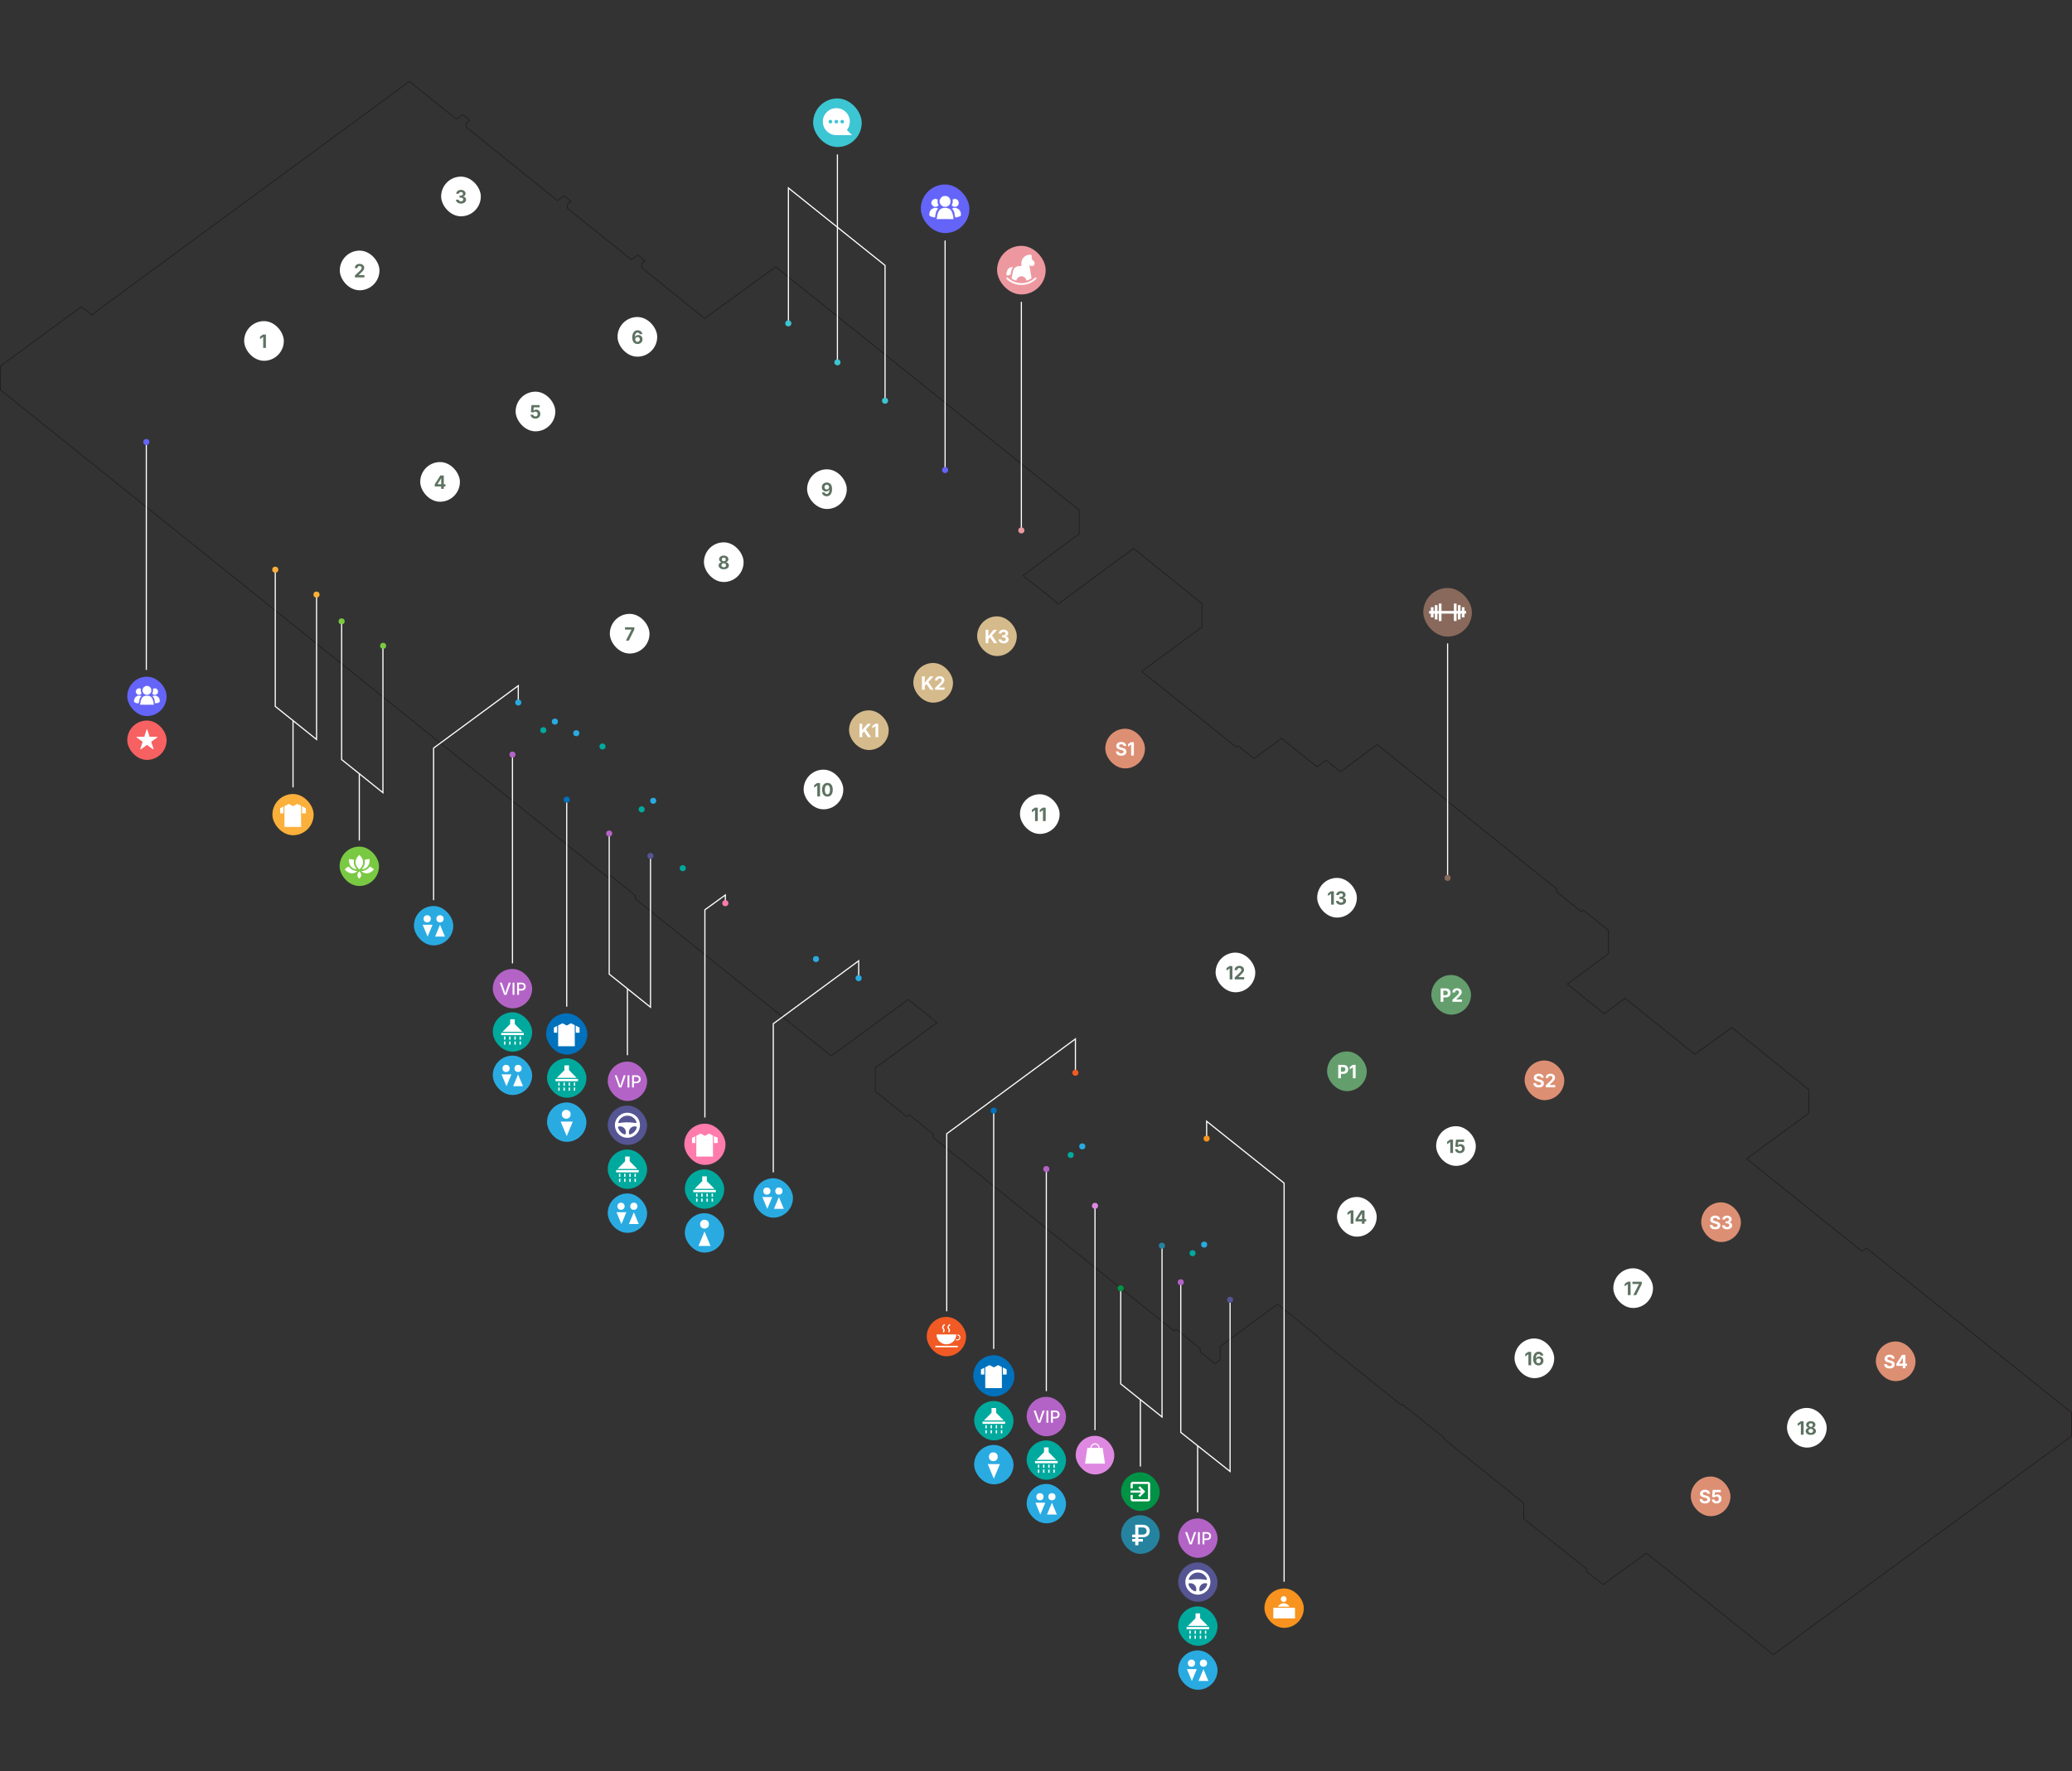 <?xml version="1.0" encoding="UTF-8"?> <svg xmlns="http://www.w3.org/2000/svg" id="Layer_2" data-name="Layer 2" viewBox="0 0 2526.36 2160"><rect x="0" y="0" width="2526.36" height="2160" fill="#333333" stroke="none"/><defs><style> .cls-1 { fill: none; } .cls-2 { fill: #649e6d; } .cls-3 { fill: #f15a24; } .cls-4 { fill: #5d7261; } .cls-5 { fill: #00a99d; } .cls-6 { fill: #ff7bac; } .cls-7 { fill: #231f20; } .cls-8 { fill: #009245; } .cls-9 { fill: #555593; } .cls-10 { fill: #ed989f; } .cls-11 { fill: #6464f9; } .cls-12 { fill: #0071bc; } .cls-13 { fill: #df88e2; } .cls-14 { fill: #89695b; } .cls-15 { fill: #f76161; } .cls-16 { fill: #fff; } .cls-17 { fill: #7ac943; } .cls-18 { fill: #f7931e; } .cls-19 { fill: #29abe2; } .cls-20 { fill: #2583a0; } .cls-21 { fill: #fbb03b; } .cls-22 { fill: #dd8f73; } .cls-23 { fill: #b363c6; } .cls-24 { fill: #d5ba8c; } .cls-25 { fill: #3cc5d3; } </style></defs><g id="Layer_1-2" data-name="Layer 1"><g><g><path class="cls-7" d="M2162.08,2018.28l-154.7-123.89-52.76,38.41-20.44-16.14v-3.25l-76.79-61.14v-19.2l-96.95-77.85v-1.85l-50.62-40.25-1.04.96-99.87-80.23v-1.66l-51.24-41.36-69.45,51.24v16.23l-6.78,5.34-18.44-14.91v-3.73l-29-23.66-2.58,2.14-.32-.26-293.69-235.76v-4.41l-28.78-23.14-3.1,2.44-38.82-31.47v-28.96l.2-.15,74.76-54.78-34.2-27.7-94,68.89-.3-.24-239.07-191.77v-4l-29.61-23.95-2.99,2.66-.33-.26L0,475.61l.21-29.68,99.09-72.59,12.4,9.97L499.15,98.65l57.31,46.01,7.91-5.62,9.34,7.97-4.66,3.4v4.45l110.43,88.89,8.35-5.77,9.2,7.83-4.67,3.32v4.74l77.5,62.05,8.03-5.6,9.54,7.85-4.52,3.33v4.71l76.29,61.41,86.54-62.91.3.24,370.39,296.95v29.36l-.2.15-68.18,50.41,40.29,31.79v1.12l1.44,1.44,92.4-68.1.3.24,83.59,67.49v29.07l-.2.15-73.13,53.67,114.51,91.63,2.44-1.55,19.25,15.6,33.67-24.59,43.2,34.56,11.08-8.09,17.61,14.29,44.64-33.34,219.68,176.72v3.43l29.5,23.84,2.21-1.99,31.09,25.01v29.07l-.2.15-49.54,36.5,44.05,35.57,25.58-18.83.3.24,84.55,67.99,45.3-32.56.3.24,94.11,76.02v28.85l-.2.15-75.35,55.44,139.86,112.21,5.32-3.99.3.24,250.4,200.85v29.07l-.2.15-364.08,266.68ZM2007.41,1893.14l.3.24,154.4,123.65,363.26-266.08v-28.08l-249.72-200.31-5.32,3.99-.3-.24-141.17-113.27,76.19-56.06v-27.86l-93.44-75.48-45.3,32.56-.3-.24-84.54-67.99-25.59,18.83-45.66-36.87.52-.38,49.86-36.73v-28.08l-30.05-24.17-2.22,2-30.53-24.68v-3.43l-218.71-175.94-44.64,33.34-17.61-14.29-11.07,8.08-.3-.24-42.9-34.32-33.67,24.59-19.29-15.63-2.43,1.55-116.09-92.89.53-.39,73.45-53.9v-28.08l-82.92-66.95-92.47,68.15-2.34-2.34v-1.05l-40.94-32.3,69.03-51.04v-28.38l-369.71-296.41-86.54,62.91-.3-.24-76.96-61.95v-5.7l3.9-2.87-7.96-6.55-8.03,5.59-78.45-62.82v-5.74l4.04-2.88-7.64-6.5-8.33,5.75-.29-.23-111.09-89.42v-5.44l4.05-2.95-7.79-6.65-7.89,5.6-57.3-46L111.68,384.57l-12.41-9.97L1.21,446.44l-.2,28.69,740.47,594.46,2.99-2.66,30.64,24.79v3.99l238.4,191.23,94-68.89,35.8,29-75.6,55.39v27.97l37.83,30.67,3.1-2.44,29.77,23.94v4.41l293,235.2,2.59-2.14,30,24.48v3.73l17.45,14.11,5.77-4.55v-16.25l.2-.15,70.27-51.84.3.24,51.91,41.91v1.66l98.82,79.39,1.03-.96,51.67,41.09v1.86l96.95,77.85v19.2l76.79,61.14v3.25l19.47,15.37,52.76-38.42Z"></path><g><rect class="cls-3" x="1129.94" y="1605.82" width="48" height="48" rx="24" ry="24"></rect><path class="cls-16" d="M1166.03,1627.16c0,6.68-5.41,12.09-12.09,12.09s-12.09-5.41-12.09-12.09h24.18Z"></path><rect class="cls-16" x="1140.45" y="1641.04" width="27.5" height="1.79"></rect><path class="cls-16" d="M1150.55,1624.86l-1.15-1.15.29-.29c.7-.7.7-1.85,0-2.55-.65-.65-1-1.51-1-2.42s.36-1.78,1-2.42l1.6-1.6,1.15,1.15-1.6,1.6c-.34.34-.53.79-.53,1.28s.19.94.53,1.28c1.34,1.34,1.34,3.51,0,4.85l-.29.29Z"></path><path class="cls-16" d="M1157.09,1624.86l-1.15-1.15.29-.29c.7-.7.7-1.85,0-2.55-.65-.65-1-1.51-1-2.42s.36-1.78,1-2.42l1.6-1.6,1.15,1.15-1.6,1.6c-.34.34-.53.79-.53,1.28s.19.94.53,1.28c1.34,1.34,1.34,3.51,0,4.85l-.29.29Z"></path><path class="cls-16" d="M1167.36,1634.48h-1.86v-1.2h1.86c1.35,0,2.44-1.09,2.44-2.44s-1.09-2.44-2.44-2.44v-1.2c2.01,0,3.64,1.63,3.64,3.64s-1.63,3.64-3.64,3.64Z"></path></g><g><rect class="cls-5" x="1187.76" y="1708.37" width="48" height="48" rx="24" ry="24"></rect><g><g><polygon class="cls-16" points="1214.54 1716.9 1214.56 1722.73 1223.84 1732.1 1199.67 1732.1 1208.95 1722.73 1208.98 1716.9 1214.54 1716.9"></polygon><rect class="cls-16" x="1197.99" y="1733.46" width="27.54" height="2.78"></rect></g><g><rect class="cls-16" x="1201.47" y="1737.83" width="1.66" height="3.91"></rect><rect class="cls-16" x="1201.47" y="1743.93" width="1.66" height="3.91"></rect><rect class="cls-16" x="1207.77" y="1737.83" width="1.66" height="3.91"></rect><rect class="cls-16" x="1207.77" y="1743.93" width="1.66" height="3.91"></rect><rect class="cls-16" x="1214.08" y="1737.83" width="1.66" height="3.91"></rect><rect class="cls-16" x="1214.08" y="1743.93" width="1.66" height="3.91"></rect><rect class="cls-16" x="1220.39" y="1737.83" width="1.66" height="3.91"></rect><rect class="cls-16" x="1220.39" y="1743.93" width="1.66" height="3.91"></rect></g></g></g><g><rect class="cls-6" x="834.34" y="1370.21" width="50.25" height="50.25" rx="25.12" ry="25.12"></rect><g><polygon class="cls-16" points="848.99 1393.81 849 1393.81 849 1398.37 849.04 1410.31 869.32 1410.31 869.24 1384.59 864.66 1382.32 859.46 1385.02 854.26 1382.32 848.96 1384.94 848.99 1393.81"></polygon><polygon class="cls-16" points="847.79 1385.52 843.8 1387.49 843.8 1393.81 847.81 1393.81 847.79 1385.52"></polygon><polygon class="cls-16" points="870.42 1385.17 870.45 1393.81 875.11 1393.81 875.11 1387.49 870.42 1385.17"></polygon></g></g><g><rect class="cls-12" x="1186.63" y="1652.53" width="50.25" height="50.25" rx="25.12" ry="25.12"></rect><g><polygon class="cls-16" points="1201.28 1676.12 1201.3 1676.12 1201.3 1680.68 1201.34 1692.63 1221.62 1692.63 1221.54 1666.9 1216.95 1664.63 1211.76 1667.33 1206.56 1664.63 1201.26 1667.25 1201.28 1676.12"></polygon><polygon class="cls-16" points="1200.08 1667.83 1196.1 1669.8 1196.1 1676.12 1200.11 1676.12 1200.08 1667.83"></polygon><polygon class="cls-16" points="1222.72 1667.48 1222.74 1676.12 1227.41 1676.12 1227.41 1669.8 1222.72 1667.48"></polygon></g></g><g><rect class="cls-5" x="667" y="1290.56" width="48" height="48" rx="24" ry="24"></rect><g><g><polygon class="cls-16" points="693.77 1299.09 693.8 1304.92 703.08 1314.29 678.91 1314.29 688.19 1304.92 688.22 1299.09 693.77 1299.09"></polygon><rect class="cls-16" x="677.23" y="1315.65" width="27.54" height="2.78"></rect></g><g><rect class="cls-16" x="680.71" y="1320.03" width="1.66" height="3.91"></rect><rect class="cls-16" x="680.71" y="1326.12" width="1.66" height="3.91"></rect><rect class="cls-16" x="687.01" y="1320.03" width="1.66" height="3.91"></rect><rect class="cls-16" x="687.01" y="1326.12" width="1.66" height="3.91"></rect><rect class="cls-16" x="693.32" y="1320.03" width="1.66" height="3.91"></rect><rect class="cls-16" x="693.32" y="1326.12" width="1.66" height="3.91"></rect><rect class="cls-16" x="699.63" y="1320.03" width="1.66" height="3.91"></rect><rect class="cls-16" x="699.63" y="1326.12" width="1.66" height="3.91"></rect></g></g></g><g><rect class="cls-19" x="835.02" y="1479.36" width="48" height="48" rx="24" ry="24"></rect><g><circle class="cls-16" cx="859.02" cy="1492.75" r="5.38"></circle><polygon class="cls-16" points="866.4 1519.35 851.64 1519.35 859.02 1501.67 866.4 1519.35"></polygon></g></g><g><rect class="cls-19" x="667" y="1344.32" width="48" height="48" rx="24" ry="24"></rect><g><circle class="cls-16" cx="690.38" cy="1358.73" r="5.39"></circle><polygon class="cls-16" points="683.6 1367.67 698.39 1367.67 691 1385.38 683.6 1367.67"></polygon></g></g><g><rect class="cls-5" x="835.02" y="1425.91" width="48" height="48" rx="24" ry="24"></rect><g><g><polygon class="cls-16" points="861.8 1434.44 861.83 1440.27 871.11 1449.64 846.94 1449.64 856.22 1440.27 856.24 1434.44 861.8 1434.44"></polygon><rect class="cls-16" x="845.25" y="1451" width="27.54" height="2.78"></rect></g><g><rect class="cls-16" x="848.74" y="1455.38" width="1.66" height="3.91"></rect><rect class="cls-16" x="848.74" y="1461.47" width="1.66" height="3.91"></rect><rect class="cls-16" x="855.04" y="1455.38" width="1.66" height="3.91"></rect><rect class="cls-16" x="855.04" y="1461.47" width="1.66" height="3.91"></rect><rect class="cls-16" x="861.35" y="1455.38" width="1.66" height="3.91"></rect><rect class="cls-16" x="861.35" y="1461.47" width="1.66" height="3.91"></rect><rect class="cls-16" x="867.66" y="1455.38" width="1.66" height="3.91"></rect><rect class="cls-16" x="867.66" y="1461.47" width="1.66" height="3.91"></rect></g></g></g><g><rect class="cls-12" x="665.87" y="1235.68" width="50.25" height="50.25" rx="25.12" ry="25.12"></rect><g><polygon class="cls-16" points="680.52 1259.27 680.54 1259.27 680.54 1263.83 680.57 1275.78 700.86 1275.78 700.78 1250.05 696.19 1247.78 691 1250.48 685.8 1247.78 680.5 1250.4 680.52 1259.27"></polygon><polygon class="cls-16" points="679.32 1250.98 675.34 1252.96 675.34 1259.27 679.35 1259.27 679.32 1250.98"></polygon><polygon class="cls-16" points="701.96 1250.63 701.98 1259.27 706.65 1259.27 706.65 1252.96 701.96 1250.63"></polygon></g></g><g><rect class="cls-21" x="332.16" y="968.21" width="50.25" height="50.25" rx="25.12" ry="25.12"></rect><g><polygon class="cls-16" points="346.81 991.81 346.82 991.81 346.82 996.36 346.86 1008.31 367.14 1008.31 367.06 982.58 362.48 980.31 357.28 983.01 352.08 980.31 346.78 982.94 346.81 991.81"></polygon><polygon class="cls-16" points="345.61 983.52 341.62 985.49 341.62 991.81 345.63 991.81 345.61 983.52"></polygon><polygon class="cls-16" points="368.24 983.17 368.27 991.81 372.93 991.81 372.93 985.49 368.24 983.17"></polygon></g></g><g><rect class="cls-23" x="741" y="1294.51" width="48" height="48" rx="24" ry="24"></rect><g><path class="cls-16" d="M754.89,1326.06l-5.37-14.86h2.45l2.89,8.27c.21.64.46,1.42.73,2.34.28.92.59,2.01.94,3.27h-.47c.35-1.28.65-2.38.92-3.29.27-.91.51-1.68.71-2.32l2.81-8.27h2.46l-5.3,14.86h-2.78Z"></path><path class="cls-16" d="M767.4,1311.21v14.86h-2.27v-14.86h2.27Z"></path><path class="cls-16" d="M770.69,1326.06v-14.86h5.32c1.14,0,2.1.21,2.86.64s1.34,1,1.72,1.72c.38.72.57,1.55.57,2.46s-.19,1.74-.57,2.47c-.38.73-.96,1.3-1.72,1.72-.76.42-1.72.63-2.87.63h-3.64v-1.92h3.42c.73,0,1.32-.13,1.77-.38.45-.25.78-.6.99-1.04.21-.44.31-.93.31-1.49s-.1-1.05-.31-1.49c-.21-.44-.54-.78-1-1.02-.46-.25-1.05-.37-1.79-.37h-2.79v12.91h-2.27Z"></path></g></g><g><rect class="cls-23" x="600.85" y="1181.53" width="48" height="48" rx="24" ry="24"></rect><g><path class="cls-16" d="M614.73,1213.08l-5.37-14.86h2.45l2.89,8.27c.21.64.46,1.42.73,2.34.28.92.59,2.01.94,3.27h-.47c.35-1.28.65-2.38.92-3.29.27-.91.51-1.68.71-2.32l2.81-8.27h2.46l-5.3,14.86h-2.78Z"></path><path class="cls-16" d="M627.25,1198.22v14.86h-2.27v-14.86h2.27Z"></path><path class="cls-16" d="M630.54,1213.08v-14.86h5.32c1.14,0,2.1.21,2.86.64s1.34,1,1.72,1.72c.38.72.57,1.55.57,2.46s-.19,1.74-.57,2.47c-.38.73-.96,1.3-1.72,1.72-.76.42-1.72.63-2.87.63h-3.64v-1.92h3.42c.73,0,1.32-.13,1.77-.38.45-.25.78-.6.99-1.04.21-.44.31-.93.31-1.49s-.1-1.05-.31-1.49c-.21-.44-.54-.78-1-1.02-.46-.25-1.05-.37-1.79-.37h-2.79v12.91h-2.27Z"></path></g></g><g><rect class="cls-23" x="1251.78" y="1703.31" width="48" height="48" rx="24" ry="24"></rect><g><path class="cls-16" d="M1265.66,1734.86l-5.37-14.86h2.45l2.89,8.27c.21.64.46,1.42.73,2.34.28.92.59,2.01.94,3.27h-.47c.35-1.28.65-2.38.92-3.29s.51-1.68.71-2.32l2.81-8.27h2.46l-5.3,14.86h-2.78Z"></path><path class="cls-16" d="M1278.18,1720v14.86h-2.27v-14.86h2.27Z"></path><path class="cls-16" d="M1281.47,1734.86v-14.86h5.32c1.14,0,2.1.21,2.86.64.76.43,1.34,1,1.72,1.72.38.72.57,1.55.57,2.46s-.19,1.74-.57,2.47c-.38.73-.96,1.3-1.72,1.72-.76.42-1.72.63-2.87.63h-3.64v-1.92h3.42c.73,0,1.32-.13,1.77-.38.45-.25.78-.6.99-1.04.21-.44.31-.93.31-1.49s-.1-1.05-.31-1.49c-.21-.44-.54-.78-1-1.02-.46-.25-1.05-.37-1.79-.37h-2.79v12.91h-2.27Z"></path></g></g><g><rect class="cls-25" x="991.44" y="120.02" width="59.26" height="59.26" rx="29.63" ry="29.63"></rect><path class="cls-16" d="M1032.63,158.55c2.23-2.81,3.57-6.35,3.57-10.22,0-9.1-7.38-16.47-16.47-16.47s-16.47,7.38-16.47,16.47,7.38,16.47,16.47,16.47h19.16l-6.25-6.26ZM1012.51,150.56c-1.23,0-2.22-1-2.22-2.22s1-2.22,2.22-2.22,2.23,1,2.23,2.22-1,2.22-2.23,2.22ZM1019.72,150.56c-1.23,0-2.22-1-2.22-2.22s1-2.22,2.22-2.22,2.23,1,2.23,2.22-1,2.22-2.23,2.22ZM1026.93,150.56c-1.23,0-2.23-1-2.23-2.22s1-2.22,2.23-2.22,2.22,1,2.22,2.22-1,2.22-2.22,2.22Z"></path></g><g><rect class="cls-17" x="414.1" y="1032.35" width="48" height="48" rx="24" ry="24"></rect><g><g><path class="cls-16" d="M420.25,1060.23c1.48-1.47,3.11-2.85,5.05-3.68.64.89,1.24,1.8,2.07,2.53,2.28,2.03,5.44,2.98,8.44,3.24-1.3,1.06-2.95,1.96-4.59,2.35-4.31,1.02-8.1-1.42-10.97-4.37v-.07Z"></path><path class="cls-16" d="M438.08,1042.47c2.19,1.93,4.26,4.88,4.62,7.84.47,3.83-1.88,7.43-4.57,9.92-2.11-1.84-4.05-4.56-4.54-7.37-.71-4.06,1.66-7.73,4.49-10.39Z"></path><path class="cls-16" d="M431.68,1048.53c.07.09-.24,1.38-.27,1.63-.29,2.41.44,4.95,1.59,7.05l1.96,2.88c-2.97-.33-5.9-1.64-7.56-4.19-1.53-2.35-2.02-5.44-1.91-8.21.07-.11.89-.09,1.07-.08,1.1.03,2.38.21,3.45.45.56.13,1.1.35,1.67.46Z"></path><path class="cls-16" d="M450.72,1047.7c.15,4.02-.92,8.52-4.53,10.75-1.47.91-3.23,1.46-4.95,1.64l1.96-2.88c1.16-2.1,1.88-4.63,1.59-7.05-.03-.25-.34-1.55-.27-1.63.57-.11,1.1-.33,1.67-.46,1.07-.25,2.35-.42,3.45-.45.18,0,1.01-.03,1.07.08Z"></path><path class="cls-16" d="M440.41,1062.32c3-.26,6.16-1.21,8.44-3.24.82-.73,1.43-1.65,2.07-2.53,1.94.84,3.61,2.2,5.05,3.72-2.81,2.99-6.68,5.42-10.97,4.4-1.65-.39-3.28-1.29-4.59-2.35Z"></path></g><path class="cls-16" d="M438.1,1071.46c-1.09-.97-2.13-2.44-2.31-3.92-.23-1.91.94-3.72,2.28-4.96,1.06.92,2.02,2.28,2.27,3.68.36,2.03-.83,3.86-2.24,5.19Z"></path></g></g><g><rect class="cls-10" x="1215.72" y="299.78" width="59.26" height="59.26" rx="29.63" ry="29.63"></rect><g id="xJp3aK.tif"><g><path class="cls-16" d="M1247.28,347.37h-3.87l-2.53-.3c-4.53-.7-9.3-2.95-12.67-6.05-.44-.4-.95-.88-1.22-1.4v-.5c1-1.83,2.09-.17,3.01.61,9.25,7.79,23.49,7.39,32.04-1.24,1.03-.61,2.17.52,1.46,1.53-.42.6-1.76,1.66-2.37,2.14-3.86,3.01-8.74,4.91-13.66,5.13l-.17.07Z"></path><path class="cls-16" d="M1226.99,334.46c.14-1.2.76-4.02,1.28-5.07.86-1.75,3.35-3.75,5.36-3.75h1.61c-2.28,2.49-2.3,5.9-3.08,9.01-.93.65-2.13,1.1-3.27,1.18-.81.06-1.58.1-1.9-.79.01-.19-.02-.39,0-.57Z"></path><path class="cls-16" d="M1245.35,324.49c.05-2.12-.19-4.21.36-6.27,1.32-4.92,6.1-8.02,11.15-7.58.67.06,1.04.46,1.11,1.12.13,1.31-.11,2.81.02,4.15,1.51,1.83,4.1,3.07,3.47,5.86-.42,1.86-2.35,3.02-4.2,2.62-.9-.19-1.57-.79-2.22-1.4l2.73,16.31c-1.87,1.33-3.97,2.33-6.17,2.99-.27-1.61-1.04-3.09-2.33-4.09-3.85-2.98-9.32-.67-10.15,4.01-2.05-.43-3.95-1.49-5.7-2.58l-.02-.16c.72-2.96,1.09-6.08,1.81-9.03.47-1.9,1.35-3.42,2.95-4.58.77-.56,2.57-1.38,3.5-1.38h3.69Z"></path></g></g></g><g><rect class="cls-11" x="155.16" y="825.16" width="48" height="48" rx="24" ry="24"></rect><g id="DbOjtu.tif"><g><g><path class="cls-16" d="M184.71,841.85c0-3.06-2.48-5.54-5.54-5.54s-5.54,2.48-5.54,5.54,2.48,5.54,5.54,5.54,5.54-2.48,5.54-5.54ZM169.11,839.29c-1.79.18-3.42,1.74-3.59,3.55-.4,4.24,4.87,6.23,7.32,2.84-.51-.87-.88-1.84-1.01-2.85-.04-.3-.08-.8-.08-1.1s.26-1.55.18-1.69c-.83-.59-1.8-.84-2.82-.74ZM188.3,839.29c-.65.07-1.41.36-1.92.79.38,1.93.14,3.9-.88,5.6,1.7,2.55,5.71,2.17,6.96-.63,1.3-2.92-1-6.09-4.16-5.75ZM172.58,848.89c-2.98-1.6-6.69-.6-8.33,2.38-.47.86-.9,2.63-.96,3.61-.05.89.41,1.29,1.11,1.72,1.44.89,3.33,1.09,4.99,1.12.43-1.97.37-4.08,1.18-5.95.42-.97,1.05-1.83,1.75-2.61.11-.12.29-.09.25-.27ZM185.75,848.89c.8.88,1.52,1.78,2,2.88.81,1.87.75,3.98,1.18,5.95,1.66-.03,3.5-.21,4.95-1.09.38-.23,1.02-.71,1.13-1.16.12-.53-.21-2.05-.35-2.64-.99-4.02-5.24-5.86-8.9-3.94Z"></path><path class="cls-11" d="M188.79,857.9l-.03-.14c-.16-.71-.25-1.46-.34-2.17-.16-1.26-.32-2.57-.83-3.74-.5-1.14-1.24-2.04-1.97-2.83l-.15-.17.2-.1c1.82-.95,3.88-1.03,5.66-.23,1.74.79,3.01,2.35,3.49,4.29.08.34.5,2.09.35,2.72-.14.58-.96,1.12-1.21,1.27-1.54.93-3.5,1.09-5.03,1.12h-.14ZM186.03,848.94c.67.75,1.4,1.66,1.88,2.76.53,1.22.7,2.55.86,3.84.08.66.17,1.35.3,2,1.47-.04,3.3-.2,4.72-1.06.47-.28.97-.72,1.05-1.05.09-.4-.12-1.6-.35-2.56-.45-1.83-1.65-3.31-3.3-4.05-1.62-.73-3.48-.68-5.16.12ZM169.54,857.9h-.14c-1.43-.03-3.52-.18-5.08-1.15-.69-.43-1.26-.87-1.19-1.88.06-1.02.49-2.81.98-3.69,1.68-3.05,5.44-4.12,8.56-2.44l.07.04.02.07c.06.25-.13.34-.2.38-.03.02-.06.03-.08.05-.79.88-1.35,1.72-1.72,2.56-.51,1.17-.67,2.48-.83,3.74-.09.72-.18,1.46-.34,2.17l-.03.14ZM169.57,848.3c-2.09,0-4.08,1.1-5.17,3.05-.46.82-.88,2.58-.94,3.54-.05.76.3,1.11,1.03,1.57,1.44.89,3.37,1.05,4.76,1.09.14-.66.22-1.34.3-2,.16-1.29.33-2.62.86-3.84.38-.88.97-1.75,1.78-2.66.04-.04.08-.07.12-.09-.89-.44-1.83-.66-2.75-.66ZM169.58,847.57c-.5,0-1.01-.09-1.51-.28-1.85-.69-2.92-2.45-2.73-4.47.17-1.85,1.85-3.51,3.74-3.7h0c1.06-.11,2.08.16,2.94.77l.05.05c.07.12.05.37-.07,1.14-.04.26-.08.54-.08.64,0,.28.04.76.08,1.08.12.92.46,1.88.99,2.78l.06.1-.07.09c-.84,1.16-2.08,1.8-3.4,1.8ZM169.12,839.46h0c-1.73.17-3.27,1.69-3.43,3.39-.17,1.86.81,3.48,2.51,4.12,1.63.61,3.36.1,4.43-1.31-.51-.91-.85-1.88-.97-2.81-.04-.27-.09-.79-.08-1.12,0-.13.04-.39.09-.69.04-.28.11-.74.11-.9-.78-.54-1.69-.77-2.65-.67ZM179.17,847.56c-3.15,0-5.72-2.56-5.72-5.71s2.56-5.71,5.72-5.71,5.72,2.56,5.72,5.71-2.56,5.71-5.72,5.71ZM179.17,836.49c-2.96,0-5.37,2.41-5.37,5.37s2.41,5.37,5.37,5.37,5.37-2.41,5.37-5.37-2.41-5.37-5.37-5.37ZM188.75,847.55c-1.39,0-2.64-.65-3.39-1.79l-.06-.09.06-.09c.96-1.59,1.26-3.48.86-5.47l-.02-.1.08-.07c.51-.43,1.28-.75,2.01-.83l.02.17-.02-.17c1.54-.17,3.01.48,3.91,1.72.91,1.25,1.07,2.85.43,4.28-.61,1.37-1.95,2.3-3.49,2.43-.13.01-.25.02-.38.02ZM185.7,845.67c.76,1.07,2.02,1.64,3.39,1.53,1.44-.12,2.64-.95,3.21-2.23.59-1.32.44-2.79-.39-3.93-.83-1.14-2.17-1.72-3.59-1.58-.62.07-1.29.33-1.75.69.37,2,.07,3.9-.87,5.52Z"></path></g><g><path class="cls-16" d="M170.65,859.52s.26-8.39,4.49-10.6c2.22-1.16,6.07-1.12,8.27.12,4.04,2.28,4.28,10.54,4.28,10.54l-17.04-.06Z"></path><path class="cls-11" d="M187.87,859.76h-.18s-17.22-.06-17.22-.06v-.18c.02-.35.32-8.51,4.59-10.75,2.27-1.19,6.21-1.13,8.43.12,4.08,2.3,4.35,10.35,4.36,10.69v.18ZM170.83,859.35l16.68.06c-.07-1.21-.6-8.2-4.18-10.22-2.14-1.2-5.92-1.26-8.1-.12-3.76,1.96-4.32,9.06-4.39,10.27Z"></path></g><g><ellipse class="cls-16" cx="179.17" cy="841.85" rx="5.54" ry="5.54"></ellipse><path class="cls-11" d="M179.17,847.56c-3.15,0-5.72-2.56-5.72-5.71s2.56-5.71,5.72-5.71,5.72,2.56,5.72,5.71-2.56,5.71-5.72,5.71ZM179.17,836.49c-2.96,0-5.37,2.41-5.37,5.37s2.41,5.37,5.37,5.37,5.37-2.41,5.37-5.37-2.41-5.37-5.37-5.37Z"></path></g><g><path class="cls-16" d="M185.75,848.89c3.66-1.91,7.92-.07,8.9,3.94.14.59.47,2.11.35,2.64-.1.45-.75.93-1.13,1.16-1.45.88-3.28,1.06-4.95,1.09-.43-1.97-.37-4.08-1.18-5.95-.48-1.1-1.2-2-2-2.88Z"></path><path class="cls-11" d="M188.79,857.9l-.03-.14c-.16-.71-.25-1.46-.34-2.17-.16-1.26-.32-2.57-.83-3.74-.5-1.14-1.24-2.04-1.97-2.83l-.15-.17.2-.1c1.82-.95,3.88-1.03,5.66-.23,1.74.79,3.01,2.35,3.49,4.29.08.34.5,2.09.35,2.72-.14.58-.96,1.12-1.21,1.27-1.54.93-3.5,1.09-5.03,1.12h-.14ZM186.03,848.94c.67.75,1.4,1.66,1.88,2.76.53,1.22.7,2.55.86,3.84.08.66.17,1.35.3,2,1.47-.04,3.3-.2,4.72-1.06.47-.28.97-.72,1.05-1.05.09-.4-.12-1.6-.35-2.56-.45-1.83-1.65-3.31-3.3-4.05-1.62-.73-3.48-.68-5.16.12Z"></path></g><g><path class="cls-16" d="M172.58,848.89c.05.18-.14.15-.25.27-.71.78-1.33,1.64-1.75,2.61-.81,1.87-.75,3.98-1.18,5.95-1.66-.03-3.55-.23-4.99-1.12-.7-.44-1.17-.84-1.11-1.72.06-.98.48-2.75.96-3.61,1.64-2.97,5.34-3.98,8.33-2.38Z"></path><path class="cls-11" d="M169.54,857.9h-.14c-1.43-.03-3.52-.18-5.08-1.15-.69-.43-1.26-.87-1.19-1.88.06-1.02.49-2.81.98-3.69,1.68-3.05,5.44-4.12,8.56-2.44l.07.04.02.07c.06.25-.13.34-.2.38-.03.02-.06.03-.08.05-.79.88-1.35,1.72-1.72,2.56-.51,1.17-.67,2.48-.83,3.74-.09.72-.18,1.46-.34,2.17l-.03.14ZM169.57,848.3c-2.09,0-4.08,1.1-5.17,3.05-.46.82-.88,2.58-.94,3.54-.05.76.3,1.11,1.03,1.57,1.44.89,3.37,1.05,4.76,1.09.14-.66.22-1.34.3-2,.16-1.29.33-2.62.86-3.84.38-.88.97-1.75,1.78-2.66.04-.04.08-.07.12-.09-.89-.44-1.83-.66-2.75-.66Z"></path></g><g><path class="cls-16" d="M169.11,839.29c1.02-.1,1.99.15,2.82.74.09.14-.17,1.39-.18,1.69s.04.8.08,1.1c.13,1,.5,1.98,1.01,2.85-2.45,3.4-7.72,1.41-7.32-2.84.17-1.81,1.8-3.37,3.59-3.55Z"></path><path class="cls-11" d="M169.58,847.57c-.5,0-1.01-.09-1.51-.28-1.85-.69-2.92-2.45-2.73-4.47.17-1.85,1.85-3.51,3.74-3.7h0c1.06-.11,2.08.16,2.94.77l.05.05c.07.12.05.37-.07,1.14-.04.26-.08.54-.08.64,0,.28.04.76.08,1.08.12.92.46,1.88.99,2.78l.06.1-.07.09c-.84,1.16-2.08,1.8-3.4,1.8ZM169.12,839.46c-1.73.17-3.27,1.69-3.43,3.39-.17,1.86.81,3.48,2.51,4.12,1.64.61,3.36.1,4.43-1.31-.51-.91-.85-1.88-.97-2.81-.04-.27-.09-.79-.08-1.12,0-.13.04-.39.09-.69.04-.28.11-.74.11-.9-.78-.54-1.69-.77-2.65-.67h0Z"></path></g><g><path class="cls-16" d="M188.3,839.29c3.16-.34,5.46,2.83,4.16,5.75-1.25,2.8-5.26,3.19-6.96.63,1.02-1.7,1.27-3.66.88-5.6.5-.43,1.26-.72,1.92-.79Z"></path><path class="cls-11" d="M188.75,847.55c-1.39,0-2.64-.65-3.39-1.79l-.06-.09.06-.09c.96-1.59,1.26-3.48.86-5.47l-.02-.1.08-.07c.51-.43,1.28-.75,2.01-.83l.02.17-.02-.17c1.54-.17,3.01.48,3.91,1.72.91,1.25,1.07,2.85.43,4.28-.61,1.37-1.95,2.3-3.49,2.43-.13.01-.25.02-.38.02ZM185.7,845.67c.76,1.07,2.02,1.64,3.39,1.53,1.44-.12,2.64-.95,3.21-2.23.59-1.32.44-2.79-.39-3.93-.83-1.14-2.17-1.73-3.59-1.58-.62.07-1.29.33-1.75.69.37,2,.07,3.9-.87,5.52Z"></path></g></g></g></g><g><rect class="cls-11" x="1122.72" y="224.95" width="59.26" height="59.26" rx="29.63" ry="29.63"></rect><g id="DbOjtu.tif-2" data-name="DbOjtu.tif"><g><g><path class="cls-16" d="M1159.2,245.56c0-3.78-3.06-6.84-6.84-6.84s-6.84,3.06-6.84,6.84,3.06,6.84,6.84,6.84,6.84-3.06,6.84-6.84ZM1139.93,242.4c-2.21.22-4.22,2.15-4.43,4.38-.49,5.24,6.01,7.69,9.04,3.5-.63-1.07-1.08-2.27-1.24-3.51-.05-.37-.1-.99-.1-1.36s.32-1.92.22-2.09c-1.02-.73-2.23-1.04-3.48-.92ZM1163.63,242.4c-.81.09-1.74.45-2.37.97.47,2.38.17,4.81-1.09,6.91,2.1,3.15,7.05,2.67,8.6-.78,1.61-3.6-1.23-7.52-5.14-7.1ZM1144.23,254.25c-3.68-1.98-8.25-.74-10.28,2.93-.59,1.06-1.11,3.25-1.18,4.46-.07,1.1.5,1.59,1.37,2.13,1.77,1.1,4.11,1.34,6.16,1.38.53-2.43.46-5.04,1.46-7.34.52-1.2,1.29-2.26,2.16-3.22.14-.15.36-.11.3-.33ZM1160.48,254.25c.99,1.08,1.88,2.2,2.47,3.56,1,2.31.93,4.91,1.46,7.34,2.05-.04,4.32-.26,6.11-1.35.47-.28,1.26-.88,1.39-1.43.15-.65-.25-2.53-.43-3.25-1.22-4.96-6.47-7.23-10.99-4.87Z"></path><path class="cls-11" d="M1164.24,265.37l-.04-.17c-.19-.88-.31-1.8-.42-2.68-.2-1.56-.4-3.17-1.03-4.62-.61-1.41-1.57-2.56-2.43-3.5l-.19-.21.25-.13c2.25-1.17,4.8-1.28,6.99-.29,2.15.97,3.72,2.9,4.31,5.29.1.42.61,2.58.43,3.35-.17.71-1.18,1.38-1.49,1.56-1.9,1.15-4.32,1.34-6.21,1.38h-.18ZM1160.83,254.32c.83.92,1.72,2.04,2.32,3.41.65,1.51.86,3.15,1.06,4.74.1.82.21,1.66.38,2.47,1.81-.04,4.07-.25,5.82-1.31.58-.35,1.2-.88,1.29-1.3.11-.49-.14-1.98-.43-3.16-.56-2.26-2.04-4.09-4.07-5-1.99-.9-4.3-.84-6.37.15ZM1140.47,265.37h-.18c-1.77-.04-4.34-.22-6.27-1.42-.82-.51-1.55-1.07-1.47-2.32.08-1.26.61-3.47,1.21-4.55,2.08-3.76,6.72-5.08,10.57-3.02l.08.04.02.09c.08.31-.16.42-.25.47-.04.02-.08.04-.1.06-.98,1.08-1.67,2.12-2.13,3.17-.63,1.45-.83,3.06-1.03,4.62-.11.89-.23,1.8-.42,2.68l-.04.17ZM1140.51,253.52c-2.58,0-5.04,1.35-6.38,3.77-.56,1.02-1.08,3.18-1.15,4.37-.06.94.36,1.37,1.27,1.93,1.78,1.1,4.17,1.3,5.87,1.34.17-.81.27-1.66.38-2.47.2-1.59.41-3.23,1.06-4.74.47-1.09,1.19-2.16,2.2-3.28.05-.05.1-.09.14-.12-1.1-.55-2.26-.81-3.4-.81ZM1140.52,252.62c-.62,0-1.24-.11-1.86-.34-2.28-.86-3.6-3.02-3.37-5.52.21-2.29,2.29-4.34,4.62-4.57h0c1.31-.13,2.57.2,3.63.96l.06.06c.09.15.06.45-.08,1.41-.05.32-.1.66-.1.79,0,.34.05.94.1,1.33.15,1.14.57,2.33,1.22,3.43l.07.12-.08.11c-1.04,1.44-2.57,2.22-4.19,2.22ZM1140.47,242.58c-.17,0-.34,0-.51.03h0c-2.14.21-4.04,2.09-4.24,4.18-.21,2.3,1,4.29,3.09,5.08,2.02.76,4.15.12,5.48-1.61-.64-1.12-1.05-2.32-1.2-3.47-.04-.33-.11-.98-.1-1.39,0-.16.05-.48.11-.85.05-.35.14-.91.13-1.11-.82-.56-1.76-.86-2.76-.86ZM1152.35,252.61c-3.89,0-7.06-3.16-7.06-7.05s3.17-7.05,7.06-7.05,7.06,3.16,7.06,7.05-3.17,7.05-7.06,7.05ZM1152.35,238.94c-3.66,0-6.63,2.97-6.63,6.62s2.97,6.62,6.63,6.62,6.63-2.97,6.63-6.62-2.97-6.62-6.63-6.62ZM1164.18,252.6c-1.71,0-3.26-.8-4.19-2.21l-.07-.11.07-.12c1.18-1.96,1.55-4.3,1.07-6.75l-.02-.12.1-.08c.63-.53,1.58-.93,2.48-1.02,1.91-.2,3.71.59,4.83,2.12,1.12,1.54,1.32,3.51.53,5.28-.75,1.69-2.41,2.84-4.31,3-.16.01-.31.02-.47.02ZM1160.42,250.27c.94,1.33,2.49,2.03,4.19,1.89,1.78-.15,3.26-1.18,3.96-2.75.73-1.62.54-3.44-.48-4.85-1.02-1.41-2.68-2.14-4.44-1.94l-.02-.21.02.21c-.76.08-1.6.41-2.16.85.46,2.47.09,4.82-1.07,6.81Z"></path></g><g><path class="cls-16" d="M1141.84,267.38s.32-10.35,5.55-13.09c2.75-1.44,7.5-1.38,10.21.15,4.99,2.81,5.28,13.02,5.28,13.02l-21.03-.08Z"></path><path class="cls-11" d="M1163.1,267.67l-21.47-.08v-.22c.02-.43.4-10.51,5.67-13.27,2.8-1.47,7.67-1.4,10.41.15,5.03,2.84,5.37,12.78,5.39,13.2v.22ZM1142.07,267.17l20.59.08c-.08-1.49-.74-10.12-5.16-12.62-2.63-1.49-7.31-1.55-10-.14-4.64,2.43-5.34,11.18-5.42,12.68Z"></path></g><g><ellipse class="cls-16" cx="1152.35" cy="245.56" rx="6.84" ry="6.84"></ellipse><path class="cls-11" d="M1152.35,252.61c-3.89,0-7.06-3.16-7.06-7.05s3.17-7.05,7.06-7.05,7.06,3.16,7.06,7.05-3.17,7.05-7.06,7.05ZM1152.35,238.94c-3.66,0-6.63,2.97-6.63,6.62s2.97,6.62,6.63,6.62,6.63-2.97,6.63-6.62-2.97-6.62-6.63-6.62Z"></path></g><g><path class="cls-16" d="M1160.48,254.25c4.52-2.36,9.77-.09,10.99,4.87.18.72.59,2.6.43,3.25-.13.55-.92,1.15-1.39,1.43-1.79,1.08-4.05,1.31-6.11,1.35-.53-2.43-.46-5.04-1.46-7.34-.59-1.36-1.48-2.47-2.47-3.56Z"></path><path class="cls-11" d="M1164.24,265.37l-.04-.17c-.19-.88-.31-1.8-.42-2.68-.2-1.56-.4-3.17-1.03-4.62-.61-1.41-1.57-2.56-2.43-3.5l-.19-.21.25-.13c2.25-1.17,4.8-1.28,6.99-.29,2.15.97,3.72,2.9,4.31,5.29.1.42.61,2.58.43,3.35-.17.71-1.18,1.38-1.49,1.56-1.9,1.15-4.32,1.34-6.21,1.38h-.18ZM1160.83,254.32c.83.92,1.72,2.04,2.32,3.41.65,1.51.86,3.15,1.06,4.74.1.82.21,1.66.38,2.47,1.81-.04,4.07-.25,5.82-1.31.58-.35,1.2-.88,1.29-1.3.11-.49-.14-1.98-.43-3.16-.56-2.26-2.04-4.09-4.07-5-1.99-.9-4.3-.84-6.37.15Z"></path></g><g><path class="cls-16" d="M1144.23,254.25c.06.22-.17.18-.3.33-.87.97-1.64,2.02-2.16,3.22-1,2.31-.93,4.91-1.46,7.34-2.05-.04-4.38-.28-6.16-1.38-.87-.54-1.44-1.03-1.37-2.13.07-1.21.6-3.4,1.18-4.46,2.03-3.67,6.6-4.91,10.28-2.93Z"></path><path class="cls-11" d="M1140.47,265.37h-.18c-1.77-.04-4.34-.22-6.27-1.42-.82-.51-1.55-1.07-1.47-2.32.08-1.26.61-3.47,1.21-4.55,2.08-3.76,6.72-5.08,10.57-3.02l.08.04.02.09c.08.31-.16.42-.25.47-.04.02-.08.04-.1.06-.98,1.08-1.67,2.12-2.13,3.17-.63,1.45-.83,3.06-1.03,4.62-.11.89-.23,1.8-.42,2.68l-.04.17ZM1140.51,253.52c-2.58,0-5.04,1.35-6.38,3.77-.56,1.02-1.08,3.18-1.15,4.37-.06.94.36,1.37,1.27,1.93,1.78,1.1,4.17,1.3,5.87,1.34.17-.81.27-1.66.38-2.47.2-1.59.41-3.23,1.06-4.74.47-1.09,1.19-2.16,2.2-3.28.05-.05.1-.09.14-.12-1.1-.55-2.26-.81-3.4-.81Z"></path></g><g><path class="cls-16" d="M1139.93,242.4c1.25-.12,2.46.19,3.48.92.11.17-.22,1.71-.22,2.09s.05.99.1,1.36c.16,1.24.62,2.44,1.24,3.51-3.03,4.19-9.53,1.74-9.04-3.5.21-2.23,2.22-4.16,4.43-4.38Z"></path><path class="cls-11" d="M1140.52,252.62c-.62,0-1.24-.11-1.86-.34-2.28-.86-3.6-3.02-3.37-5.52.21-2.29,2.29-4.34,4.62-4.57h0c1.31-.13,2.57.2,3.63.96l.06.06c.09.15.06.45-.08,1.41-.05.32-.1.66-.1.79,0,.34.05.94.1,1.33.15,1.14.57,2.33,1.22,3.43l.07.12-.08.11c-1.04,1.44-2.57,2.22-4.19,2.22ZM1140.47,242.58c-.17,0-.34,0-.51.03h0c-2.14.21-4.04,2.09-4.24,4.18-.21,2.3,1,4.29,3.09,5.08,2.02.76,4.15.12,5.48-1.61-.64-1.12-1.05-2.32-1.2-3.47-.04-.33-.11-.98-.1-1.39,0-.16.05-.48.11-.85.05-.35.14-.91.13-1.11-.82-.56-1.76-.86-2.76-.86Z"></path></g><g><path class="cls-16" d="M1163.63,242.4c3.91-.42,6.75,3.49,5.14,7.1-1.54,3.46-6.5,3.94-8.6.78,1.26-2.09,1.56-4.52,1.09-6.91.62-.53,1.56-.89,2.37-.97Z"></path><path class="cls-11" d="M1164.18,252.6c-1.71,0-3.26-.8-4.19-2.21l-.07-.11.07-.12c1.18-1.96,1.55-4.3,1.07-6.75l-.02-.12.1-.08c.63-.53,1.58-.93,2.48-1.02,1.91-.2,3.71.59,4.83,2.12,1.12,1.54,1.32,3.51.53,5.28-.75,1.69-2.41,2.84-4.31,3-.16.01-.31.02-.47.02ZM1160.42,250.27c.94,1.33,2.49,2.03,4.19,1.89,1.78-.15,3.26-1.18,3.96-2.75.73-1.62.54-3.44-.48-4.85-1.02-1.41-2.68-2.14-4.44-1.94l-.02-.21.02.21c-.76.08-1.6.41-2.16.85.46,2.47.09,4.82-1.07,6.81Z"></path></g></g></g></g><g><rect class="cls-15" x="155.16" y="878.61" width="48" height="48" rx="24" ry="24"></rect><path class="cls-16" d="M179.6,889.74l2.8,8.62h9.06c.44,0,.63.57.27.83l-7.33,5.33,2.8,8.62c.14.42-.34.77-.7.51l-7.33-5.33-7.33,5.33c-.36.26-.84-.09-.7-.51l2.8-8.62-7.33-5.33c-.36-.26-.17-.83.27-.83h9.06l2.8-8.62c.14-.42.73-.42.87,0Z"></path></g><g><rect class="cls-19" x="1187.76" y="1761.97" width="48" height="48" rx="24" ry="24"></rect><g><circle class="cls-16" cx="1211.14" cy="1776.38" r="5.39"></circle><polygon class="cls-16" points="1204.36 1785.31 1219.15 1785.31 1211.76 1803.03 1204.36 1785.31"></polygon></g></g><g><rect class="cls-13" x="1311.57" y="1750.82" width="47.1" height="47.1" rx="23.55" ry="23.55"></rect><g><polygon class="cls-16" points="1347.3 1784.75 1322.94 1784.75 1325.79 1765.58 1344.45 1765.58 1347.3 1784.75"></polygon><path class="cls-16" d="M1335.12,1771.17c-3.08,0-5.58-2.5-5.58-5.58s2.5-5.58,5.58-5.58,5.58,2.5,5.58,5.58-2.5,5.58-5.58,5.58ZM1335.12,1761.34c-2.34,0-4.24,1.9-4.24,4.24s1.9,4.24,4.24,4.24,4.24-1.9,4.24-4.24-1.9-4.24-4.24-4.24Z"></path></g></g><g><rect class="cls-18" x="1541.7" y="1936.98" width="48" height="48" rx="24" ry="24"></rect><g><g><rect class="cls-16" x="1552.76" y="1960.63" width="25.88" height="12.71"></rect><path class="cls-16" d="M1578.86,1973.56h-26.33v-13.16h26.33v13.16ZM1552.99,1973.11h25.42v-12.25h-25.42v12.25Z"></path></g><g><path class="cls-16" d="M1565.16,1953.45c1.97,0,3.57-1.6,3.57-3.57s-1.6-3.57-3.57-3.57-3.57,1.6-3.57,3.57,1.6,3.57,3.57,3.57Z"></path><path class="cls-16" d="M1572.39,1959.14c-1.43-2.47-4.1-4.14-7.17-4.14s-5.74,1.67-7.17,4.14h14.33Z"></path></g></g></g><g><rect class="cls-9" x="741" y="1348.11" width="48" height="48" rx="24" ry="24"></rect><g id="o5vsaM.tif"><g><path class="cls-16" d="M780.29,1371.14v1.91c-.09.34-.08.74-.13,1.1-.87,6.58-6.09,11.95-12.63,13.03l-1.56.2c-.63-.03-1.28.04-1.91,0-12.52-.73-18.91-15.83-10.56-25.33,9.01-10.24,26.01-4.41,26.8,9.1ZM764.46,1360.42c-4.1.2-7.92,2.61-9.81,6.25-.46.88-1.38,2.56.24,2.75,5.85-1.08,11.77-1.14,17.66-.41.75.09,1.9.4,2.58.41.39,0,.85-.29.92-.69.08-.49-.27-1.2-.48-1.66-1.97-4.19-6.46-6.87-11.11-6.64ZM755.09,1373.49c-1.83.16-1.63.97-1.14,2.42,1.07,3.16,4.21,6.54,7.53,7.34,1.26.3,1.42-.54,1.56-1.57.64-4.76-3.2-8.6-7.94-8.18ZM773.17,1373.49c-3.03.27-5.68,2.79-6.24,5.76-.19,1.02-.2,2.56.19,3.53.33.81,1.05.58,1.69.37,3.36-1.11,6.24-4.06,7.31-7.43.38-1.2.59-1.93-.9-2.18-.63-.11-1.42-.12-2.05-.06Z"></path><path class="cls-11" d="M764.51,1387.4c-.15,0-.3,0-.45-.01-2.98-.17-5.79-1.19-8.12-2.94-2.19-1.64-3.92-3.88-5.01-6.47-1.08-2.58-1.45-5.38-1.08-8.09.4-2.89,1.66-5.61,3.63-7.86,2.14-2.43,4.87-4.09,7.91-4.81,2.83-.67,5.82-.51,8.63.46,2.8.96,5.24,2.66,7.04,4.9,1.94,2.4,3.06,5.36,3.24,8.55v1.91c-.06.22-.08.46-.09.69,0,.13-.02.27-.04.4-.42,3.18-1.91,6.23-4.19,8.59-2.28,2.35-5.28,3.93-8.45,4.46l-1.56.2c-.3-.01-.61,0-.9,0-.18,0-.37,0-.56,0ZM764.88,1356.85c-1.17,0-2.34.13-3.49.4-3.03.71-5.76,2.38-7.89,4.8-1.97,2.25-3.23,4.96-3.63,7.84-.37,2.7,0,5.49,1.08,8.07,1.08,2.58,2.81,4.82,5,6.46,2.33,1.75,5.14,2.76,8.11,2.94.33.02.67,0,1.01,0,.3,0,.6-.01.9,0l1.56-.2c3.16-.52,6.16-2.1,8.44-4.45,2.28-2.35,3.76-5.39,4.19-8.57.02-.13.03-.27.04-.4.02-.23.03-.48.09-.7v-1.9c-.19-3.18-1.31-6.13-3.24-8.53-1.8-2.24-4.23-3.93-7.03-4.89-1.67-.58-3.41-.87-5.13-.87ZM767.93,1383.36c-.33,0-.64-.13-.82-.58-.4-.99-.38-2.53-.19-3.54.56-3.02,3.25-5.5,6.25-5.77h0s0,0,0,0c.69-.06,1.47-.04,2.06.06.57.1.92.26,1.08.53.24.39.05.98-.17,1.67-1.08,3.4-3.95,6.32-7.32,7.44-.27.09-.59.19-.88.19ZM773.96,1373.47c-.27,0-.53.01-.79.03-2.99.26-5.66,2.74-6.23,5.75-.19,1.01-.21,2.54.19,3.52.33.81,1.07.57,1.67.37,3.36-1.11,6.23-4.03,7.3-7.42.22-.68.4-1.26.17-1.64-.16-.26-.49-.42-1.06-.51-.37-.06-.81-.09-1.26-.09ZM761.94,1383.31c-.14,0-.3-.02-.47-.06-1.56-.38-3.2-1.36-4.61-2.79-1.35-1.35-2.39-2.97-2.92-4.56-.3-.88-.48-1.49-.21-1.9.2-.3.63-.47,1.36-.54h0c.24-.02.47-.03.71-.03,2.05,0,3.98.8,5.36,2.25,1.5,1.57,2.19,3.75,1.89,5.98-.09.69-.19,1.24-.57,1.5-.14.1-.32.15-.53.15ZM755.09,1373.49h0c-.72.08-1.15.25-1.34.54-.26.4-.08,1,.21,1.87.54,1.58,1.57,3.2,2.92,4.55,1.41,1.42,3.04,2.4,4.6,2.78.43.1.75.08.98-.08.36-.25.46-.79.56-1.48.3-2.22-.39-4.39-1.89-5.96-1.38-1.44-3.29-2.24-5.34-2.24-.23,0-.47.01-.7.03h0ZM775.14,1369.43h-.01c-.41,0-.99-.12-1.55-.23-.38-.07-.73-.14-1.03-.18-6.12-.76-12.07-.62-17.66.41-.42-.05-.7-.2-.84-.45-.31-.59.2-1.59.55-2.24l.04-.07c.93-1.78,2.34-3.31,4.08-4.42,1.74-1.1,3.72-1.74,5.74-1.84h0s0,0,0,0c.19,0,.38-.01.56-.01,2.09,0,4.16.58,6,1.68,2.01,1.2,3.59,2.93,4.56,4.99l.02.04c.21.46.54,1.14.46,1.62-.07.42-.54.71-.92.71ZM764.88,1368.5c2.52,0,5.08.16,7.67.48.3.04.66.11,1.04.18.56.11,1.13.22,1.54.23h.01c.37,0,.83-.29.89-.68.07-.47-.25-1.15-.46-1.61l-.02-.04c-.97-2.06-2.54-3.78-4.54-4.98-1.84-1.1-3.9-1.67-5.99-1.67-.19,0-.38,0-.56.01-2.01.1-3.99.73-5.73,1.83-1.74,1.1-3.15,2.63-4.07,4.41l-.04.07c-.34.65-.85,1.64-.55,2.22.13.25.4.39.81.44,3.22-.59,6.57-.89,9.99-.89Z"></path></g></g></g><g><rect class="cls-5" x="1436.52" y="1958.82" width="48" height="48" rx="24" ry="24"></rect><g><g><polygon class="cls-16" points="1463.3 1967.35 1463.33 1973.18 1472.61 1982.55 1448.43 1982.55 1457.71 1973.18 1457.74 1967.35 1463.3 1967.35"></polygon><rect class="cls-16" x="1446.75" y="1983.91" width="27.54" height="2.78"></rect></g><g><rect class="cls-16" x="1450.23" y="1988.29" width="1.66" height="3.91"></rect><rect class="cls-16" x="1450.23" y="1994.38" width="1.66" height="3.91"></rect><rect class="cls-16" x="1456.54" y="1988.29" width="1.66" height="3.91"></rect><rect class="cls-16" x="1456.54" y="1994.38" width="1.66" height="3.91"></rect><rect class="cls-16" x="1462.85" y="1988.29" width="1.66" height="3.91"></rect><rect class="cls-16" x="1462.85" y="1994.38" width="1.66" height="3.91"></rect><rect class="cls-16" x="1469.15" y="1988.29" width="1.66" height="3.91"></rect><rect class="cls-16" x="1469.15" y="1994.38" width="1.66" height="3.91"></rect></g></g></g><g><rect class="cls-5" x="1251.78" y="1756.41" width="48" height="48" rx="24" ry="24"></rect><g><g><polygon class="cls-16" points="1278.56 1764.94 1278.59 1770.76 1287.87 1780.14 1263.69 1780.14 1272.97 1770.76 1273 1764.94 1278.56 1764.94"></polygon><rect class="cls-16" x="1262.01" y="1781.5" width="27.54" height="2.78"></rect></g><g><rect class="cls-16" x="1265.49" y="1785.87" width="1.66" height="3.91"></rect><rect class="cls-16" x="1265.49" y="1791.96" width="1.66" height="3.91"></rect><rect class="cls-16" x="1271.8" y="1785.87" width="1.66" height="3.91"></rect><rect class="cls-16" x="1271.8" y="1791.96" width="1.66" height="3.91"></rect><rect class="cls-16" x="1278.1" y="1785.87" width="1.66" height="3.91"></rect><rect class="cls-16" x="1278.1" y="1791.96" width="1.66" height="3.91"></rect><rect class="cls-16" x="1284.41" y="1785.87" width="1.66" height="3.91"></rect><rect class="cls-16" x="1284.41" y="1791.96" width="1.66" height="3.91"></rect></g></g></g><g><rect class="cls-5" x="741" y="1401.71" width="48" height="48" rx="24" ry="24"></rect><g><g><polygon class="cls-16" points="767.78 1410.24 767.81 1416.06 777.09 1425.44 752.91 1425.44 762.19 1416.06 762.22 1410.24 767.78 1410.24"></polygon><rect class="cls-16" x="751.23" y="1426.79" width="27.54" height="2.78"></rect></g><g><rect class="cls-16" x="754.72" y="1431.17" width="1.66" height="3.91"></rect><rect class="cls-16" x="754.72" y="1437.26" width="1.66" height="3.91"></rect><rect class="cls-16" x="761.02" y="1431.17" width="1.66" height="3.91"></rect><rect class="cls-16" x="761.02" y="1437.26" width="1.66" height="3.91"></rect><rect class="cls-16" x="767.33" y="1431.17" width="1.66" height="3.91"></rect><rect class="cls-16" x="767.33" y="1437.26" width="1.66" height="3.91"></rect><rect class="cls-16" x="773.63" y="1431.17" width="1.66" height="3.91"></rect><rect class="cls-16" x="773.63" y="1437.26" width="1.66" height="3.91"></rect></g></g></g><g><rect class="cls-5" x="600.85" y="1234.37" width="48" height="48" rx="24" ry="24"></rect><g><g><polygon class="cls-16" points="627.63 1242.91 627.66 1248.73 636.94 1258.1 612.76 1258.1 622.04 1248.73 622.07 1242.91 627.63 1242.91"></polygon><rect class="cls-16" x="611.08" y="1259.46" width="27.54" height="2.78"></rect></g><g><rect class="cls-16" x="614.56" y="1263.84" width="1.66" height="3.91"></rect><rect class="cls-16" x="614.56" y="1269.93" width="1.66" height="3.91"></rect><rect class="cls-16" x="620.87" y="1263.84" width="1.66" height="3.91"></rect><rect class="cls-16" x="620.87" y="1269.93" width="1.66" height="3.91"></rect><rect class="cls-16" x="627.18" y="1263.84" width="1.66" height="3.91"></rect><rect class="cls-16" x="627.18" y="1269.93" width="1.66" height="3.91"></rect><rect class="cls-16" x="633.48" y="1263.84" width="1.66" height="3.91"></rect><rect class="cls-16" x="633.48" y="1269.93" width="1.66" height="3.91"></rect></g></g></g><g><rect class="cls-23" x="1436.52" y="1851.56" width="48" height="48" rx="24" ry="24"></rect><g><path class="cls-16" d="M1450.4,1883.11l-5.37-14.86h2.45l2.89,8.27c.21.64.46,1.42.73,2.34.28.92.59,2.01.94,3.27h-.47c.35-1.28.65-2.38.92-3.29s.51-1.68.71-2.32l2.81-8.27h2.46l-5.3,14.86h-2.78Z"></path><path class="cls-16" d="M1462.92,1868.25v14.86h-2.27v-14.86h2.27Z"></path><path class="cls-16" d="M1466.21,1883.11v-14.86h5.32c1.14,0,2.1.21,2.86.64.76.43,1.34,1,1.72,1.72.38.72.57,1.55.57,2.46s-.19,1.74-.57,2.47c-.38.73-.96,1.3-1.72,1.72-.76.42-1.72.63-2.87.63h-3.64v-1.92h3.42c.73,0,1.32-.13,1.77-.38.45-.25.78-.6.99-1.04.21-.44.31-.93.31-1.49s-.1-1.05-.31-1.49c-.21-.44-.54-.78-1-1.02-.46-.25-1.05-.37-1.79-.37h-2.79v12.91h-2.27Z"></path></g></g><g><rect class="cls-9" x="1436.52" y="1905.19" width="48" height="48" rx="24" ry="24"></rect><g id="o5vsaM.tif-2" data-name="o5vsaM.tif"><g><path class="cls-16" d="M1475.81,1928.22v1.91c-.09.34-.08.74-.13,1.1-.87,6.58-6.09,11.95-12.63,13.03l-1.56.2c-.63-.03-1.28.04-1.91,0-12.52-.73-18.91-15.83-10.56-25.33,9.01-10.24,26.01-4.41,26.8,9.1ZM1459.98,1917.5c-4.1.2-7.92,2.61-9.81,6.25-.46.88-1.38,2.56.24,2.75,5.85-1.08,11.77-1.14,17.66-.41.75.09,1.9.4,2.58.41.39,0,.85-.29.92-.69.08-.49-.27-1.2-.48-1.66-1.97-4.19-6.46-6.87-11.11-6.64ZM1450.6,1930.57c-1.83.16-1.63.97-1.14,2.42,1.07,3.16,4.21,6.54,7.53,7.34,1.26.3,1.42-.54,1.56-1.57.64-4.76-3.2-8.6-7.94-8.18ZM1468.69,1930.57c-3.03.27-5.68,2.79-6.24,5.76-.19,1.02-.2,2.56.19,3.53.33.81,1.05.58,1.69.37,3.36-1.11,6.24-4.06,7.31-7.43.38-1.2.59-1.93-.9-2.18-.63-.11-1.42-.12-2.05-.06Z"></path><path class="cls-11" d="M1460.02,1944.48c-.15,0-.3,0-.45-.01-2.98-.17-5.79-1.19-8.12-2.94-2.19-1.64-3.92-3.88-5.01-6.47-1.08-2.58-1.45-5.38-1.08-8.09.4-2.89,1.66-5.61,3.63-7.86,2.14-2.43,4.87-4.09,7.91-4.81,2.83-.66,5.81-.51,8.63.46,2.8.96,5.24,2.66,7.04,4.9,1.94,2.4,3.06,5.36,3.24,8.55v1.91c-.06.22-.08.46-.09.69,0,.13-.02.27-.04.4-.21,1.62-.69,3.19-1.42,4.66-.71,1.44-1.64,2.76-2.77,3.92-2.28,2.35-5.28,3.93-8.45,4.46l-1.57.2c-.3-.01-.61,0-.91,0-.18,0-.37,0-.56,0ZM1460.39,1913.93c-1.17,0-2.34.13-3.49.4-3.03.71-5.76,2.38-7.89,4.8-1.97,2.25-3.23,4.96-3.63,7.84-.37,2.7,0,5.49,1.08,8.07,1.08,2.58,2.81,4.82,5,6.46,2.33,1.75,5.14,2.76,8.11,2.94.33.02.67,0,1,0,.3,0,.61-.02.91,0l1.56-.2c3.16-.52,6.16-2.1,8.44-4.45,2.28-2.35,3.76-5.39,4.19-8.57.02-.13.03-.27.04-.4.02-.23.03-.48.09-.7v-1.91c-.19-3.18-1.31-6.13-3.24-8.53-1.8-2.24-4.23-3.93-7.03-4.89-1.67-.58-3.41-.87-5.13-.87ZM1463.45,1940.44c-.33,0-.64-.13-.82-.58-.4-.99-.38-2.53-.19-3.54.56-3.02,3.25-5.5,6.25-5.77h0s0,0,0,0c.68-.06,1.47-.04,2.06.06.57.1.92.26,1.08.53.24.39.05.98-.17,1.67-1.08,3.4-3.95,6.32-7.32,7.44-.27.09-.59.2-.89.2ZM1468.69,1930.58c-2.99.26-5.66,2.73-6.22,5.75-.19,1.01-.21,2.54.19,3.52.33.81,1.07.56,1.67.37,3.36-1.11,6.23-4.02,7.3-7.42.21-.68.4-1.26.17-1.64-.16-.26-.49-.42-1.06-.52-.58-.1-1.37-.12-2.05-.06h0ZM1457.46,1940.39c-.14,0-.3-.02-.47-.06-1.56-.38-3.2-1.36-4.61-2.79-1.35-1.35-2.39-2.97-2.92-4.56-.3-.88-.48-1.49-.21-1.9.2-.3.63-.47,1.36-.53h0c2.31-.2,4.52.6,6.07,2.21,1.5,1.57,2.19,3.75,1.89,5.98-.09.69-.19,1.24-.57,1.5-.14.1-.32.15-.53.15ZM1451.31,1930.55c-.23,0-.47.01-.7.03-.72.06-1.15.23-1.34.52-.26.4-.08,1,.21,1.87.54,1.58,1.57,3.2,2.92,4.55,1.41,1.42,3.04,2.4,4.6,2.78.43.1.75.08.98-.08.36-.25.46-.79.56-1.48.3-2.22-.39-4.39-1.89-5.96-1.38-1.44-3.29-2.24-5.34-2.24ZM1470.66,1926.51h-.01c-.41,0-.99-.12-1.55-.23-.38-.07-.74-.14-1.03-.18-6.13-.76-12.07-.62-17.66.41-.42-.05-.7-.2-.84-.45-.31-.59.2-1.59.55-2.24l.04-.07c.93-1.78,2.34-3.31,4.08-4.42,1.74-1.1,3.72-1.74,5.74-1.84,2.28-.11,4.55.46,6.57,1.67,2.01,1.2,3.59,2.93,4.56,4.99l.02.05c.21.45.54,1.14.46,1.62-.07.42-.53.7-.92.7ZM1460.4,1925.59c2.52,0,5.08.16,7.67.48.3.04.66.11,1.04.18.56.11,1.13.22,1.54.23h.01c.37,0,.83-.29.89-.68.07-.47-.25-1.15-.46-1.61l-.02-.04c-.97-2.05-2.54-3.77-4.54-4.97-1.84-1.1-3.9-1.68-5.99-1.68-.19,0-.37,0-.56.01h0s0,0,0,0c-2.01.1-3.99.73-5.73,1.83-1.74,1.1-3.15,2.63-4.07,4.41l-.04.07c-.34.65-.85,1.64-.55,2.22.13.24.4.39.81.44,3.22-.59,6.57-.89,10-.89Z"></path></g></g></g><g><rect class="cls-20" x="1366.9" y="1847.62" width="47.1" height="47.1" rx="23.55" ry="23.55"></rect><path class="cls-16" d="M1400.9,1863.07c-.64-1.15-1.6-2.07-2.87-2.75-1.27-.69-2.86-1.03-4.76-1.03h-9.07v11.97h-3.8v3.23h3.8v2.08h-3.8v3.25h3.8v4.42h3.82v-4.42h5.48v-3.25h-5.48v-2.08h5.26c1.89,0,3.47-.33,4.74-.98,1.27-.65,2.23-1.55,2.88-2.7.65-1.15.97-2.44.97-3.88s-.32-2.7-.96-3.85ZM1397.55,1869.19c-.35.65-.88,1.16-1.59,1.52-.71.36-1.62.54-2.73.54h-5.21v-8.71h5.26c1.08,0,1.98.19,2.69.58.71.38,1.24.91,1.58,1.57.35.66.52,1.41.52,2.24s-.17,1.6-.52,2.25Z"></path></g><g><rect class="cls-8" x="1366.9" y="1795.28" width="47.1" height="47.1" rx="23.55" ry="23.55"></rect><path class="cls-16" d="M1402.37,1809.23v19.2c-.2,1.22-1.11,2.13-2.33,2.33h-19.2c-1.05-.09-2.33-1.28-2.33-2.35v-5.61h2.66v5.31h18.54v-18.54h-18.54v5.31h-2.66v-5.61c0-1.13,1.4-2.4,2.54-2.36h18.87c1.2.09,2.32,1.13,2.45,2.33Z"></path><polygon class="cls-16" points="1391.32 1820.13 1378.5 1820.13 1378.5 1817.52 1391.32 1817.52 1387.92 1814.05 1389.8 1812.21 1396.39 1818.84 1389.8 1825.44 1387.92 1823.6 1391.32 1820.13"></polygon></g><g><rect class="cls-22" x="1858.94" y="1293.14" width="48.37" height="48.37" rx="24.18" ry="24.18"></rect><g><path class="cls-16" d="M1876.18,1326.03c-1.3,0-2.44-.2-3.41-.6-.97-.4-1.72-1-2.26-1.78-.54-.79-.82-1.76-.85-2.91h3.25c.04.55.21,1,.49,1.37.29.37.66.64,1.14.83s1.01.27,1.61.27,1.12-.09,1.56-.26c.44-.17.79-.41,1.03-.73s.37-.68.37-1.09c0-.37-.11-.68-.33-.94-.22-.25-.54-.47-.96-.65-.42-.18-.92-.34-1.52-.48l-1.79-.45c-1.38-.34-2.46-.86-3.24-1.58-.78-.72-1.17-1.67-1.17-2.85,0-.98.26-1.84.79-2.58s1.25-1.31,2.18-1.72c.92-.41,1.97-.61,3.16-.61s2.25.21,3.15.62c.9.41,1.6.98,2.1,1.72.5.73.76,1.58.78,2.53h-3.23c-.06-.66-.34-1.16-.84-1.52-.5-.36-1.16-.54-2-.54-.56,0-1.04.08-1.44.24s-.71.38-.91.67-.31.61-.31.97c0,.4.12.73.36,1,.24.27.56.48.96.64.4.16.83.3,1.28.41l1.48.36c.69.15,1.32.36,1.91.62.59.26,1.11.59,1.55.97.44.38.79.84,1.03,1.36s.37,1.13.37,1.82c0,.98-.25,1.84-.74,2.58-.5.73-1.21,1.3-2.16,1.7-.94.4-2.07.6-3.39.6Z"></path><path class="cls-16" d="M1884.76,1325.79v-2.41l5.77-5.41c.5-.48.91-.92,1.25-1.31.34-.39.6-.77.78-1.15.18-.38.27-.78.27-1.22,0-.49-.11-.91-.33-1.26-.22-.35-.52-.62-.9-.81s-.81-.28-1.3-.28-.94.1-1.32.31c-.38.21-.67.5-.88.88-.2.38-.31.83-.31,1.37h-3.19c0-1.06.24-1.98.73-2.76.48-.78,1.16-1.39,2.02-1.82s1.85-.64,2.98-.64,2.16.21,3.02.62,1.53.98,2.01,1.7c.48.72.72,1.55.72,2.49,0,.61-.12,1.2-.36,1.79-.24.59-.66,1.25-1.27,1.99-.61.73-1.47,1.61-2.59,2.63l-2.46,2.43v.12h6.89v2.75h-11.53Z"></path></g></g><g><rect class="cls-22" x="1347.66" y="888.6" width="48.37" height="48.37" rx="24.18" ry="24.18"></rect><g><path class="cls-16" d="M1367.13,921.49c-1.3,0-2.44-.2-3.41-.6-.97-.4-1.72-1-2.26-1.78-.54-.79-.82-1.76-.85-2.91h3.25c.04.55.21,1,.49,1.37.29.37.66.64,1.14.83s1.01.27,1.61.27,1.12-.09,1.56-.26c.44-.17.79-.41,1.03-.73s.37-.68.37-1.09c0-.37-.11-.68-.33-.94-.22-.25-.54-.47-.96-.65-.42-.18-.92-.34-1.52-.48l-1.79-.45c-1.38-.34-2.46-.86-3.24-1.58-.78-.72-1.17-1.67-1.17-2.85,0-.98.26-1.84.79-2.58s1.25-1.31,2.18-1.72c.92-.41,1.97-.61,3.16-.61s2.25.21,3.15.62c.9.41,1.6.98,2.1,1.72.5.73.76,1.58.78,2.53h-3.23c-.06-.66-.34-1.16-.84-1.52-.5-.36-1.16-.54-2-.54-.56,0-1.04.08-1.44.24s-.71.38-.91.67-.31.61-.31.97c0,.4.12.73.36,1,.24.27.56.48.96.64.4.16.83.3,1.28.41l1.48.36c.69.15,1.32.36,1.91.62.59.26,1.11.59,1.55.97.44.38.79.84,1.03,1.36s.37,1.13.37,1.82c0,.98-.25,1.84-.74,2.58-.5.73-1.21,1.3-2.16,1.7-.94.4-2.07.6-3.39.6Z"></path><path class="cls-16" d="M1382.54,904.95v16.3h-3.34v-13.35h-.11l-3.73,2.65v-3.06l3.6-2.53h3.58Z"></path></g></g><g><rect class="cls-22" x="2074.27" y="1466.14" width="48.37" height="48.37" rx="24.18" ry="24.18"></rect><g><path class="cls-16" d="M2091.33,1499.03c-1.3,0-2.44-.2-3.41-.6-.97-.4-1.72-1-2.26-1.78-.54-.79-.82-1.76-.85-2.91h3.25c.04.55.21,1,.49,1.37.29.37.66.64,1.14.83s1.01.27,1.61.27,1.12-.09,1.56-.26c.44-.17.79-.41,1.03-.73s.37-.68.37-1.09c0-.37-.11-.68-.33-.94-.22-.25-.54-.47-.96-.65-.42-.18-.92-.34-1.52-.48l-1.79-.45c-1.38-.34-2.46-.86-3.24-1.58-.78-.72-1.17-1.67-1.17-2.85,0-.98.26-1.84.79-2.58s1.25-1.31,2.18-1.72c.92-.41,1.97-.61,3.16-.61s2.25.21,3.15.62c.9.41,1.6.98,2.1,1.72.5.73.76,1.58.78,2.53h-3.23c-.06-.66-.34-1.16-.84-1.52-.5-.36-1.16-.54-2-.54-.56,0-1.04.08-1.44.24s-.71.38-.91.67-.31.61-.31.97c0,.4.12.73.36,1,.24.27.56.48.96.64.4.16.83.3,1.28.41l1.48.36c.69.15,1.32.36,1.91.62.59.26,1.11.59,1.55.97.44.38.79.84,1.03,1.36s.37,1.13.37,1.82c0,.98-.25,1.84-.74,2.58-.5.73-1.21,1.3-2.16,1.7-.94.4-2.07.6-3.39.6Z"></path><path class="cls-16" d="M2105.76,1499.01c-1.18,0-2.23-.2-3.14-.61-.92-.4-1.64-.97-2.17-1.69s-.8-1.55-.81-2.49h3.36c.02.41.16.76.4,1.07.24.3.57.54.99.71.42.17.88.25,1.39.25.54,0,1.01-.09,1.42-.28.41-.19.73-.45.96-.78.23-.33.35-.73.35-1.17s-.12-.85-.37-1.19-.59-.61-1.04-.8-1-.29-1.63-.29h-1.51v-2.48h1.51c.53,0,1-.09,1.4-.28.4-.19.72-.44.95-.77s.34-.71.34-1.14-.1-.79-.3-1.1c-.2-.31-.47-.56-.83-.74-.35-.18-.77-.27-1.24-.27s-.91.09-1.3.26c-.39.17-.71.41-.95.72-.24.31-.36.67-.37,1.09h-3.21c.01-.93.28-1.75.79-2.46.51-.71,1.21-1.27,2.09-1.67.88-.4,1.87-.6,2.98-.6s2.09.2,2.93.61c.84.41,1.49.96,1.95,1.65.46.69.69,1.46.69,2.31,0,.91-.28,1.67-.85,2.29-.57.61-1.3,1.01-2.2,1.18v.12c.79.1,1.45.33,2,.67.54.34.95.78,1.23,1.31.28.53.42,1.14.42,1.82,0,.92-.27,1.74-.8,2.46-.53.72-1.27,1.29-2.2,1.7-.94.41-2.01.62-3.22.62Z"></path></g></g><g><rect class="cls-22" x="2287.18" y="1635.77" width="48.37" height="48.37" rx="24.18" ry="24.18"></rect><g><path class="cls-16" d="M2303.91,1668.66c-1.3,0-2.44-.2-3.41-.6-.97-.4-1.72-1-2.26-1.78-.54-.79-.82-1.76-.85-2.91h3.25c.04.55.21,1,.49,1.37.29.37.66.64,1.14.83s1.01.27,1.61.27,1.12-.09,1.56-.26c.44-.17.79-.41,1.03-.73s.37-.68.37-1.09c0-.37-.11-.68-.33-.94-.22-.25-.54-.47-.96-.65-.42-.18-.92-.34-1.52-.48l-1.79-.45c-1.38-.34-2.46-.86-3.24-1.58-.78-.72-1.17-1.67-1.17-2.85,0-.98.26-1.84.79-2.58s1.25-1.31,2.18-1.72c.92-.41,1.97-.61,3.16-.61s2.25.21,3.15.62c.9.41,1.6.98,2.1,1.72.5.73.76,1.58.78,2.53h-3.23c-.06-.66-.34-1.16-.84-1.52-.5-.36-1.16-.54-2-.54-.56,0-1.04.08-1.44.24s-.71.38-.91.67-.31.61-.31.97c0,.4.12.73.36,1,.24.27.56.48.96.64.4.16.83.3,1.28.41l1.48.36c.69.15,1.32.36,1.91.62.59.26,1.11.59,1.55.97.44.38.79.84,1.03,1.36s.37,1.13.37,1.82c0,.98-.25,1.84-.74,2.58-.5.73-1.21,1.3-2.16,1.7-.94.4-2.07.6-3.39.6Z"></path><path class="cls-16" d="M2312.23,1665.52v-2.64l6.81-10.76h2.26v3.67h-1.34l-4.36,6.9v.13h9.67v2.69h-13.04ZM2320.03,1668.42v-3.7l.07-1.18v-11.42h3.14v16.3h-3.2Z"></path></g></g><g><rect class="cls-14" x="1735.4" y="716.99" width="59.26" height="59.26" rx="29.63" ry="29.63"></rect><rect class="cls-16" x="1742.43" y="744.99" width="45.2" height="3.26"></rect><rect class="cls-16" x="1744.61" y="740.4" width="3.26" height="12.44"></rect><rect class="cls-16" x="1749.46" y="737.92" width="3.26" height="17.41"></rect><rect class="cls-16" x="1754.32" y="735.94" width="3.26" height="21.35"></rect><g><rect class="cls-16" x="1782.41" y="740.4" width="3.26" height="12.44"></rect><rect class="cls-16" x="1777.56" y="737.92" width="3.26" height="17.41"></rect><rect class="cls-16" x="1772.7" y="735.94" width="3.26" height="21.35"></rect></g></g><g><polygon class="cls-16" points="467.62 968.05 415.84 926.55 415.84 757.7 417.26 757.7 417.26 925.87 466.19 965.09 466.19 787.83 467.62 787.83 467.62 968.05"></polygon><polygon class="cls-16" points="793.85 1229.66 742.07 1188.16 742.07 1016.37 743.5 1016.37 743.5 1187.47 792.43 1226.69 792.43 1044.11 793.85 1044.11 793.85 1229.66"></polygon><polygon class="cls-16" points="1417.56 1729.33 1365.78 1687.83 1365.78 1569.7 1367.2 1569.7 1367.2 1687.14 1416.13 1726.36 1416.13 1520.72 1417.56 1520.72 1417.56 1729.33"></polygon><polygon class="cls-16" points="1500.53 1795.75 1438.98 1746.97 1438.98 1563.58 1440.41 1563.58 1440.41 1746.28 1499.11 1792.8 1499.11 1584.91 1500.53 1584.91 1500.53 1795.75"></polygon><polygon class="cls-16" points="386.69 903.19 334.91 861.69 334.91 694.66 336.34 694.66 336.34 861.01 385.27 900.23 385.27 724.78 386.69 724.78 386.69 903.19"></polygon><rect class="cls-16" x="690.28" y="975.1" width="1.42" height="252.43"></rect><polygon class="cls-16" points="860.17 1362.65 858.75 1362.65 858.75 1109.03 885.1 1089.95 885.1 1102.01 883.67 1102.01 883.67 1092.74 860.17 1109.76 860.17 1362.65"></polygon><rect class="cls-16" x="1020.35" y="188.27" width="1.42" height="253.57"></rect><polygon class="cls-16" points="1079.85 490.65 1078.42 490.65 1078.42 323.99 962.02 230.7 962.02 392.19 960.6 392.19 960.6 227.73 1079.85 323.31 1079.85 490.65"></polygon><rect class="cls-16" x="1151.64" y="293.3" width="1.42" height="279.4"></rect><rect class="cls-16" x="1244.63" y="368.03" width="1.42" height="278.74"></rect><polygon class="cls-16" points="1155.05 1599 1153.63 1599 1153.63 1382.11 1153.92 1381.9 1311.95 1265.41 1311.95 1307.36 1310.53 1307.36 1310.53 1268.23 1155.05 1382.83 1155.05 1599"></polygon><rect class="cls-16" x="1210.9" y="1354.23" width="1.42" height="290.67"></rect><rect class="cls-16" x="1275.07" y="1425.52" width="1.42" height="270.82"></rect><rect class="cls-16" x="1334.41" y="1470.76" width="1.42" height="273.13"></rect><polygon class="cls-16" points="529.39 1097.64 527.96 1097.64 527.96 911.84 528.25 911.63 632.65 834.68 632.65 857.82 631.22 857.82 631.22 837.5 529.39 912.56 529.39 1097.64"></polygon><rect class="cls-16" x="624.14" y="920.09" width="1.42" height="254.63"></rect><polygon class="cls-16" points="943.57 1429.6 942.15 1429.6 942.15 1247.97 942.43 1247.76 1047.7 1170.17 1047.7 1192.52 1046.27 1192.52 1046.27 1172.99 943.57 1248.69 943.57 1429.6"></polygon><rect class="cls-16" x="437.39" y="943.49" width="1.42" height="81.45"></rect><polygon class="cls-16" points="1566.41 1928.7 1564.98 1928.7 1564.98 1443.02 1471.95 1368.74 1471.95 1387.67 1470.53 1387.67 1470.53 1365.78 1566.41 1442.34 1566.41 1928.7"></polygon><rect class="cls-16" x="177.7" y="538.98" width="1.42" height="277.92"></rect><rect class="cls-16" x="356.57" y="878.71" width="1.42" height="81.45"></rect><rect class="cls-16" x="764.29" y="1205.62" width="1.42" height="81.11"></rect><rect class="cls-16" x="1459.56" y="1762.86" width="1.42" height="81.34"></rect><rect class="cls-16" x="1389.73" y="1706.68" width="1.42" height="81.55"></rect><rect class="cls-16" x="1764.32" y="784.55" width="1.42" height="285.94"></rect></g><g><rect class="cls-19" x="918.86" y="1436.78" width="48" height="48" rx="24" ry="24"></rect><g><g><circle class="cls-16" cx="935.05" cy="1452.38" r="4.39"></circle><polygon class="cls-16" points="929.53 1459.66 941.58 1459.66 935.56 1474.08 929.53 1459.66"></polygon></g><g><circle class="cls-16" cx="949.69" cy="1452.38" r="4.39"></circle><polygon class="cls-16" points="955.71 1474.08 943.67 1474.08 949.69 1459.66 955.71 1474.08"></polygon></g></g></g><g><rect class="cls-19" x="1436.52" y="2012.45" width="48" height="48" rx="24" ry="24"></rect><g><g><circle class="cls-16" cx="1452.72" cy="2028.05" r="4.39"></circle><polygon class="cls-16" points="1447.2 2035.33 1459.24 2035.33 1453.22 2049.75 1447.2 2035.33"></polygon></g><g><circle class="cls-16" cx="1467.35" cy="2028.05" r="4.39"></circle><polygon class="cls-16" points="1473.37 2049.75 1461.33 2049.75 1467.35 2035.33 1473.37 2049.75"></polygon></g></g></g><g><rect class="cls-19" x="1251.78" y="1809.51" width="48" height="48" rx="24" ry="24"></rect><g><g><circle class="cls-16" cx="1267.98" cy="1825.11" r="4.39"></circle><polygon class="cls-16" points="1262.46 1832.39 1274.5 1832.39 1268.48 1846.81 1262.46 1832.39"></polygon></g><g><circle class="cls-16" cx="1282.61" cy="1825.11" r="4.39"></circle><polygon class="cls-16" points="1288.63 1846.81 1276.59 1846.81 1282.61 1832.39 1288.63 1846.81"></polygon></g></g></g><g><rect class="cls-19" x="741" y="1455.3" width="48" height="48" rx="24" ry="24"></rect><g><g><circle class="cls-16" cx="757.2" cy="1470.91" r="4.39"></circle><polygon class="cls-16" points="751.68 1478.18 763.72 1478.18 757.7 1492.6 751.68 1478.18"></polygon></g><g><circle class="cls-16" cx="772.83" cy="1470.91" r="4.39"></circle><polygon class="cls-16" points="778.85 1492.6 766.81 1492.6 772.83 1478.18 778.85 1492.6"></polygon></g></g></g><g><rect class="cls-19" x="600.85" y="1287.22" width="48" height="48" rx="24" ry="24"></rect><g><g><circle class="cls-16" cx="617.05" cy="1302.82" r="4.39"></circle><polygon class="cls-16" points="611.53 1310.1 623.57 1310.1 617.55 1324.52 611.53 1310.1"></polygon></g><g><circle class="cls-16" cx="631.68" cy="1302.82" r="4.39"></circle><polygon class="cls-16" points="637.7 1324.52 625.66 1324.52 631.68 1310.1 637.7 1324.52"></polygon></g></g></g><g><rect class="cls-22" x="2061.56" y="1800.44" width="48.37" height="48.37" rx="24.18" ry="24.18"></rect><g><path class="cls-16" d="M2078.89,1833.32c-1.3,0-2.44-.2-3.41-.6-.97-.4-1.72-1-2.26-1.78-.54-.79-.82-1.76-.85-2.91h3.25c.04.55.21,1,.49,1.37.29.37.66.64,1.14.83.47.18,1.01.27,1.61.27s1.12-.09,1.56-.26c.44-.17.79-.41,1.03-.73.25-.31.37-.68.37-1.09,0-.37-.11-.68-.33-.94-.22-.25-.54-.47-.96-.65-.42-.18-.92-.34-1.52-.48l-1.79-.45c-1.38-.34-2.46-.86-3.24-1.58s-1.17-1.67-1.17-2.85c0-.98.26-1.84.79-2.58s1.25-1.31,2.18-1.72c.92-.41,1.97-.61,3.16-.61s2.25.21,3.15.62c.9.41,1.6.98,2.1,1.72.5.73.76,1.58.78,2.53h-3.23c-.06-.66-.34-1.16-.84-1.52-.5-.36-1.16-.54-2-.54-.56,0-1.04.08-1.44.24s-.71.38-.91.67c-.21.28-.31.61-.31.97,0,.4.12.73.36,1,.24.27.56.48.96.64.4.16.83.3,1.28.41l1.48.36c.69.15,1.32.36,1.91.62s1.11.59,1.55.97c.44.38.79.84,1.03,1.36s.37,1.13.37,1.81c0,.98-.25,1.84-.74,2.58-.5.73-1.21,1.3-2.16,1.7s-2.07.6-3.39.6Z"></path><path class="cls-16" d="M2092.98,1833.3c-1.12,0-2.11-.21-2.98-.62-.87-.41-1.56-.98-2.07-1.7-.51-.72-.78-1.55-.8-2.47h3.26c.02.42.15.8.39,1.12.24.32.55.58.93.75.39.18.81.27,1.27.27.55,0,1.03-.12,1.45-.37.42-.24.75-.59.99-1.02.24-.44.36-.94.36-1.52s-.12-1.09-.37-1.54c-.25-.45-.58-.8-1.01-1.04s-.92-.37-1.48-.37c-.49,0-.96.1-1.41.29-.45.19-.8.46-1.04.78l-3-.53.78-8.55h9.87v2.76h-7.1l-.42,4.12h.09c.29-.39.72-.72,1.3-.97.57-.26,1.21-.38,1.91-.38.74,0,1.42.13,2.04.39.62.26,1.17.63,1.62,1.11.46.48.82,1.04,1.07,1.7s.38,1.37.38,2.15c0,1.09-.25,2.06-.76,2.91-.51.85-1.21,1.51-2.12,2-.91.49-1.96.73-3.16.73Z"></path></g></g><g><rect class="cls-24" x="1035.23" y="866.19" width="48.37" height="48.37" rx="24.18" ry="24.18"></rect><g><path class="cls-16" d="M1048,898.83v-16.3h3.34v4.45l-.05,4.16.05,1.63v6.06h-3.34ZM1050.47,895.14v-3.04c.33-.61.66-1.16.98-1.67.32-.51.67-1.02,1.06-1.54.39-.51.83-1.07,1.32-1.68l3.99-4.68h4.08l-6.88,7.96-.27-.1-4.29,4.75ZM1058.13,898.83l-4.83-7.35,2.11-2.49,6.67,9.84h-3.95Z"></path><path class="cls-16" d="M1070.83,882.53v16.3h-3.34v-13.35h-.11l-3.73,2.65v-3.06l3.6-2.53h3.58Z"></path></g></g><g><rect class="cls-24" x="1113.62" y="808.42" width="48.37" height="48.37" rx="24.18" ry="24.18"></rect><g><path class="cls-16" d="M1124.17,841.06v-16.3h3.34v4.45l-.05,4.16.05,1.63v6.06h-3.34ZM1126.63,837.37v-3.04c.33-.61.66-1.16.98-1.67.32-.51.67-1.02,1.06-1.54.39-.51.83-1.07,1.32-1.68l3.99-4.68h4.08l-6.88,7.96-.27-.1-4.29,4.75ZM1134.3,841.06l-4.83-7.35,2.11-2.49,6.67,9.84h-3.95Z"></path><path class="cls-16" d="M1140.16,841.06v-2.41l5.77-5.41c.5-.48.91-.92,1.25-1.31.34-.39.6-.77.78-1.15.18-.38.27-.78.27-1.22,0-.49-.11-.91-.33-1.26-.22-.35-.52-.62-.9-.81s-.81-.28-1.3-.28-.94.1-1.32.31c-.38.21-.67.5-.88.88-.2.38-.31.83-.31,1.37h-3.19c0-1.06.24-1.98.73-2.76.48-.78,1.16-1.39,2.02-1.82s1.85-.64,2.98-.64,2.16.21,3.02.62,1.53.98,2.01,1.7c.48.72.72,1.55.72,2.49,0,.61-.12,1.2-.36,1.79-.24.59-.66,1.25-1.27,1.99-.61.73-1.47,1.61-2.59,2.63l-2.46,2.43v.12h6.89v2.75h-11.53Z"></path></g></g><g><rect class="cls-24" x="1191.4" y="751.59" width="48.37" height="48.37" rx="24.18" ry="24.18"></rect><g><path class="cls-16" d="M1201.77,784.24v-16.3h3.34v4.45l-.05,4.16.05,1.63v6.06h-3.34ZM1204.24,780.55v-3.04c.33-.61.66-1.16.98-1.67.32-.51.67-1.02,1.06-1.54.39-.52.83-1.07,1.32-1.68l3.99-4.68h4.08l-6.88,7.96-.27-.1-4.29,4.75ZM1211.9,784.24l-4.83-7.35,2.11-2.49,6.67,9.84h-3.95Z"></path><path class="cls-16" d="M1223.62,784.46c-1.18,0-2.23-.2-3.14-.61-.92-.4-1.64-.97-2.17-1.69-.53-.72-.8-1.55-.81-2.49h3.36c.02.41.16.77.4,1.07.24.3.57.54.99.71.42.17.88.25,1.39.25.54,0,1.01-.09,1.42-.28.41-.19.73-.45.96-.78.23-.33.35-.72.35-1.17s-.12-.85-.37-1.19c-.24-.34-.59-.61-1.04-.8s-1-.29-1.63-.29h-1.51v-2.48h1.51c.53,0,1-.09,1.4-.28.4-.19.72-.44.95-.77s.34-.71.34-1.14-.1-.79-.3-1.1c-.2-.31-.47-.56-.83-.74-.35-.18-.77-.27-1.24-.27s-.91.09-1.3.26c-.39.17-.71.41-.95.72-.24.31-.36.67-.37,1.09h-3.21c.01-.93.28-1.75.79-2.46.51-.71,1.21-1.27,2.09-1.67.88-.4,1.87-.6,2.98-.6s2.09.21,2.93.61c.84.41,1.49.96,1.95,1.65.46.69.69,1.46.69,2.31,0,.91-.28,1.67-.85,2.29-.57.61-1.3,1.01-2.2,1.18v.12c.79.1,1.45.32,2,.67.54.34.95.78,1.23,1.31.28.53.42,1.14.42,1.82,0,.92-.27,1.74-.8,2.46s-1.27,1.29-2.2,1.7c-.94.41-2.01.62-3.22.62Z"></path></g></g><g><rect class="cls-2" x="1618.1" y="1282.14" width="48.37" height="48.37" rx="24.18" ry="24.18"></rect><g><path class="cls-16" d="M1631.67,1314.78v-16.3h6.35c1.24,0,2.29.24,3.16.71.87.47,1.53,1.12,1.99,1.95.46.83.68,1.78.68,2.85s-.23,2.03-.69,2.85c-.46.82-1.13,1.46-2.01,1.92-.88.46-1.95.7-3.2.7h-4.09v-2.69h3.55c.69,0,1.25-.12,1.69-.36.44-.24.77-.56.98-.98.22-.42.32-.9.32-1.44s-.11-1.03-.32-1.44c-.21-.41-.54-.73-.99-.96-.45-.23-1.01-.34-1.7-.34h-2.4v13.54h-3.34Z"></path><path class="cls-16" d="M1652.9,1298.49v16.3h-3.34v-13.35h-.11l-3.73,2.65v-3.06l3.6-2.53h3.58Z"></path></g></g><g><rect class="cls-2" x="1745.2" y="1188.88" width="48.37" height="48.37" rx="24.18" ry="24.18"></rect><g><path class="cls-16" d="M1756.54,1221.53v-16.3h6.35c1.24,0,2.29.24,3.16.71.87.47,1.53,1.12,1.99,1.95.46.83.68,1.78.68,2.85s-.23,2.03-.69,2.85c-.46.82-1.13,1.46-2.01,1.92-.88.46-1.95.7-3.2.7h-4.09v-2.69h3.55c.69,0,1.25-.12,1.69-.36.44-.24.77-.56.98-.98.22-.42.32-.9.32-1.44s-.11-1.03-.32-1.44c-.21-.41-.54-.73-.99-.96-.45-.23-1.01-.34-1.7-.34h-2.4v13.54h-3.34Z"></path><path class="cls-16" d="M1770.94,1221.53v-2.41l5.77-5.41c.5-.48.91-.92,1.25-1.31.34-.39.6-.77.78-1.15.18-.38.27-.78.27-1.22,0-.49-.11-.91-.33-1.26-.22-.35-.52-.62-.9-.81s-.81-.28-1.3-.28-.94.1-1.32.31c-.38.21-.67.5-.88.88-.2.38-.31.83-.31,1.37h-3.19c0-1.06.24-1.98.73-2.76.48-.78,1.16-1.39,2.02-1.82s1.85-.64,2.98-.64,2.16.21,3.02.62,1.53.98,2.01,1.7c.48.72.72,1.55.72,2.49,0,.61-.12,1.2-.36,1.79-.24.59-.66,1.25-1.27,1.99-.61.73-1.47,1.61-2.59,2.63l-2.46,2.43v.12h6.89v2.75h-11.53Z"></path></g></g><g><rect class="cls-19" x="504.68" y="1104.78" width="48" height="48" rx="24" ry="24"></rect><g><g><circle class="cls-16" cx="520.87" cy="1120.38" r="4.39"></circle><polygon class="cls-16" points="515.35 1127.66 527.4 1127.66 521.37 1142.08 515.35 1127.66"></polygon></g><g><circle class="cls-16" cx="536.51" cy="1120.38" r="4.39"></circle><polygon class="cls-16" points="542.53 1142.08 530.49 1142.08 536.51 1127.66 542.53 1142.08"></polygon></g></g></g><g><rect class="cls-16" x="1630.21" y="1459.59" width="48.37" height="48.37" rx="24.18" ry="24.18"></rect><rect class="cls-16" x="1606.03" y="1070.5" width="48.37" height="48.37" rx="24.18" ry="24.18"></rect><rect class="cls-16" x="1482.17" y="1161.6" width="48.37" height="48.37" rx="24.18" ry="24.18"></rect><rect class="cls-16" x="1243.63" y="968.51" width="48.37" height="48.37" rx="24.18" ry="24.18"></rect><rect class="cls-16" x="979.86" y="938.5" width="48.37" height="48.37" rx="24.18" ry="24.18"></rect><rect class="cls-16" x="984.09" y="572.27" width="48.37" height="48.37" rx="24.18" ry="24.18"></rect><rect class="cls-16" x="743.56" y="748.54" width="48.37" height="48.37" rx="24.18" ry="24.18"></rect><rect class="cls-16" x="752.95" y="386.57" width="48.37" height="48.37" rx="24.18" ry="24.18"></rect><rect class="cls-16" x="628.71" y="477.59" width="48.37" height="48.37" rx="24.18" ry="24.18"></rect><rect class="cls-16" x="512.38" y="563.43" width="48.37" height="48.37" rx="24.18" ry="24.18"></rect><rect class="cls-16" x="537.88" y="215.38" width="48.37" height="48.37" rx="24.18" ry="24.18"></rect><rect class="cls-16" x="297.69" y="391.57" width="48.37" height="48.37" rx="24.18" ry="24.18"></rect><rect class="cls-16" x="1751.06" y="1373.28" width="48.37" height="48.37" rx="24.18" ry="24.18"></rect><rect class="cls-16" x="1846.64" y="1632.11" width="48.37" height="48.37" rx="24.18" ry="24.18"></rect><rect class="cls-16" x="1967.11" y="1546.56" width="48.37" height="48.37" rx="24.18" ry="24.18"></rect><rect class="cls-16" x="2178.87" y="1716.81" width="48.37" height="48.37" rx="24.18" ry="24.18"></rect><rect class="cls-16" x="858.29" y="661.32" width="48.37" height="48.37" rx="24.18" ry="24.18"></rect><rect class="cls-16" x="414.3" y="305.6" width="48.37" height="48.37" rx="24.18" ry="24.18"></rect></g><g><path class="cls-4" d="M1650.19,1475.94v16.3h-3.34v-13.35h-.11l-3.73,2.65v-3.06l3.6-2.53h3.58Z"></path><path class="cls-4" d="M1652.76,1489.34v-2.63l6.81-10.76h2.26v3.68h-1.34l-4.36,6.9v.13h9.67v2.69h-13.04ZM1660.56,1492.24v-3.7l.07-1.18v-11.42h3.14v16.3h-3.2Z"></path></g><g><path class="cls-4" d="M1626.35,1086.84v16.3h-3.34v-13.35h-.11l-3.73,2.65v-3.06l3.6-2.53h3.58Z"></path><path class="cls-4" d="M1635.02,1103.36c-1.18,0-2.23-.2-3.14-.61-.92-.4-1.64-.97-2.17-1.69s-.8-1.55-.81-2.49h3.36c.02.41.16.76.4,1.07.24.3.57.54.99.71.42.17.88.25,1.39.25.54,0,1.01-.09,1.42-.28.41-.19.73-.45.96-.78.23-.33.35-.73.35-1.17s-.12-.85-.37-1.19-.59-.61-1.04-.8-1-.29-1.63-.29h-1.51v-2.48h1.51c.53,0,1-.09,1.4-.28.4-.19.72-.44.95-.77s.34-.71.34-1.14-.1-.79-.3-1.1c-.2-.31-.47-.56-.83-.74-.35-.18-.77-.27-1.24-.27s-.91.09-1.3.26c-.39.17-.71.41-.95.72-.24.31-.36.67-.37,1.09h-3.21c.01-.93.28-1.75.79-2.46.51-.71,1.21-1.27,2.09-1.67.88-.4,1.87-.6,2.98-.6s2.09.2,2.93.61c.84.41,1.49.96,1.95,1.65.46.69.69,1.46.69,2.31,0,.91-.28,1.67-.85,2.29-.57.61-1.3,1.01-2.2,1.18v.12c.79.1,1.45.33,2,.67.54.34.95.78,1.23,1.31.28.53.42,1.14.42,1.82,0,.92-.27,1.74-.8,2.46-.53.72-1.27,1.29-2.2,1.7-.94.41-2.01.62-3.22.62Z"></path></g><g><path class="cls-4" d="M1502.66,1177.95v16.3h-3.34v-13.35h-.11l-3.73,2.65v-3.06l3.6-2.53h3.58Z"></path><path class="cls-4" d="M1505.49,1194.25v-2.41l5.77-5.41c.5-.48.91-.92,1.25-1.31.34-.39.6-.77.78-1.15.18-.38.27-.78.27-1.22,0-.49-.11-.91-.33-1.26-.22-.35-.52-.62-.9-.81s-.81-.28-1.3-.28-.94.1-1.32.31c-.38.21-.67.5-.88.88-.2.38-.31.83-.31,1.37h-3.19c0-1.06.24-1.98.73-2.76.48-.78,1.16-1.39,2.02-1.82s1.85-.64,2.98-.64,2.16.21,3.02.62,1.53.98,2.01,1.7c.48.72.72,1.55.72,2.49,0,.61-.12,1.2-.36,1.79-.24.59-.66,1.25-1.27,1.99-.61.73-1.47,1.61-2.59,2.63l-2.46,2.43v.12h6.89v2.75h-11.53Z"></path></g><g><path class="cls-4" d="M1265.35,984.86v16.3h-3.34v-13.35h-.11l-3.73,2.65v-3.06l3.6-2.53h3.58Z"></path><path class="cls-4" d="M1275,984.86v16.3h-3.34v-13.35h-.11l-3.73,2.65v-3.06l3.6-2.53h3.58Z"></path></g><g><path class="cls-4" d="M999.85,954.84v16.3h-3.34v-13.35h-.11l-3.73,2.65v-3.06l3.6-2.53h3.58Z"></path><path class="cls-4" d="M1008.86,971.36c-1.37,0-2.54-.33-3.51-.99-.97-.66-1.71-1.61-2.23-2.85-.52-1.24-.78-2.75-.78-4.51s.26-3.26.78-4.51,1.26-2.21,2.23-2.87,2.14-1,3.51-1,2.54.33,3.52,1c.97.67,1.72,1.62,2.24,2.87.52,1.25.78,2.75.78,4.51s-.26,3.27-.77,4.51c-.51,1.24-1.26,2.2-2.23,2.85-.97.66-2.15.99-3.53.99ZM1008.86,968.59c.67,0,1.24-.22,1.7-.66.46-.44.82-1.07,1.06-1.9s.37-1.84.37-3.03-.12-2.21-.37-3.05c-.24-.84-.6-1.48-1.06-1.91-.46-.44-1.03-.66-1.7-.66s-1.23.22-1.7.66-.82,1.08-1.06,1.91c-.24.84-.36,1.85-.36,3.05s.12,2.2.36,3.03c.24.83.59,1.46,1.06,1.9s1.03.66,1.7.66Z"></path></g><path class="cls-4" d="M1007.96,605.16c-1.07,0-2.02-.21-2.85-.63-.83-.42-1.49-1-2-1.72-.5-.72-.81-1.53-.92-2.43h3.3c.13.58.41,1.05.84,1.39.43.34.97.52,1.62.52.71,0,1.32-.21,1.81-.64s.86-1.03,1.12-1.82c.25-.78.38-1.71.38-2.78h-.11c-.25.47-.58.87-.99,1.21-.41.34-.88.61-1.41.79s-1.09.28-1.69.28c-.96,0-1.83-.23-2.59-.68-.76-.45-1.36-1.07-1.79-1.87s-.65-1.7-.65-2.72c0-1.1.25-2.08.77-2.94.51-.86,1.22-1.53,2.13-2.02.91-.49,1.97-.73,3.17-.72.82,0,1.62.14,2.38.42.77.28,1.45.73,2.06,1.34.61.62,1.09,1.44,1.45,2.46.36,1.02.54,2.28.54,3.77,0,1.38-.15,2.61-.46,3.69-.31,1.08-.75,2-1.32,2.76-.57.76-1.26,1.34-2.07,1.73-.81.4-1.71.6-2.71.6ZM1008.08,596.88c.4,0,.78-.08,1.12-.23.35-.16.65-.37.9-.63.26-.27.46-.57.6-.92.15-.35.22-.73.22-1.14,0-.52-.12-1.01-.37-1.44s-.58-.79-1-1.05-.91-.4-1.45-.4-1.01.13-1.44.39c-.43.26-.76.61-1.01,1.05s-.37.94-.37,1.48.12,1.04.37,1.48.58.79,1,1.04c.42.26.9.39,1.44.39Z"></path><path class="cls-4" d="M763.17,781.19l6.78-13.43v-.11h-7.9v-2.76h11.39v2.8l-6.8,13.5h-3.47Z"></path><path class="cls-4" d="M777.35,419.43c-.82,0-1.62-.14-2.4-.42-.77-.28-1.46-.72-2.07-1.34-.61-.62-1.09-1.43-1.45-2.46-.36-1.02-.54-2.28-.54-3.77,0-1.37.15-2.6.46-3.67.31-1.08.75-2,1.32-2.76.58-.76,1.27-1.33,2.08-1.73.81-.39,1.71-.59,2.71-.59,1.07,0,2.02.21,2.84.63s1.49.98,2,1.7.81,1.51.91,2.41h-3.28c-.14-.58-.42-1.03-.86-1.36-.43-.33-.97-.5-1.61-.5-.71,0-1.32.21-1.81.63s-.86,1.02-1.11,1.8c-.25.78-.37,1.7-.37,2.77h.11c.25-.47.58-.88.99-1.23.41-.34.88-.6,1.42-.78s1.09-.27,1.68-.27c.96,0,1.82.22,2.58.67s1.35,1.07,1.79,1.87.66,1.7.66,2.72c0,1.1-.25,2.08-.77,2.93-.51.85-1.22,1.52-2.12,2.01-.9.49-1.96.73-3.16.73ZM777.32,416.78c.54,0,1.02-.13,1.44-.39s.76-.61,1.01-1.05.37-.94.37-1.49-.12-1.04-.36-1.48c-.24-.44-.57-.79-1-1.04-.42-.26-.9-.39-1.44-.39-.4,0-.77.08-1.12.23s-.64.36-.9.63c-.26.27-.46.58-.6.93-.14.35-.21.73-.21,1.13,0,.53.12,1.02.36,1.46.24.44.57.79,1,1.06.43.27.91.4,1.45.4Z"></path><path class="cls-4" d="M652.79,510.46c-1.12,0-2.11-.21-2.98-.62-.87-.41-1.56-.98-2.07-1.7-.51-.72-.78-1.55-.8-2.47h3.26c.02.42.15.8.39,1.12.24.33.55.58.93.75.39.18.81.27,1.27.27.55,0,1.03-.12,1.45-.37.42-.24.75-.58.99-1.02.24-.44.36-.94.36-1.52s-.12-1.09-.37-1.54c-.25-.45-.58-.8-1.01-1.04s-.92-.37-1.48-.37c-.49,0-.96.1-1.41.29-.45.19-.8.45-1.04.78l-3-.53.78-8.55h9.87v2.76h-7.1l-.42,4.12h.09c.29-.39.72-.72,1.3-.97s1.21-.38,1.91-.38c.74,0,1.42.13,2.04.39.62.26,1.17.63,1.62,1.11.46.48.82,1.04,1.07,1.7s.38,1.37.38,2.15c0,1.09-.25,2.06-.76,2.91-.51.85-1.21,1.51-2.12,2-.91.49-1.96.73-3.16.73Z"></path><path class="cls-4" d="M530.09,593.17v-2.64l6.81-10.76h2.26v3.67h-1.34l-4.36,6.9v.13h9.67v2.69h-13.04ZM537.89,596.07v-3.7l.07-1.18v-11.42h3.14v16.3h-3.2Z"></path><path class="cls-4" d="M562.04,248.24c-1.18,0-2.23-.2-3.14-.61-.92-.4-1.64-.97-2.17-1.69s-.8-1.55-.81-2.49h3.36c.02.41.16.76.4,1.07.24.3.57.54.99.71.42.17.88.25,1.39.25.54,0,1.01-.09,1.42-.28.41-.19.73-.45.96-.78.23-.33.35-.73.35-1.17s-.12-.85-.37-1.19-.59-.61-1.04-.8-1-.29-1.63-.29h-1.51v-2.48h1.51c.53,0,1-.09,1.4-.28.4-.19.72-.44.95-.77s.34-.71.34-1.14-.1-.79-.3-1.1c-.2-.31-.47-.56-.83-.74-.35-.18-.77-.27-1.24-.27s-.91.09-1.3.26c-.39.17-.71.41-.95.72-.24.31-.36.67-.37,1.09h-3.21c.01-.93.28-1.75.79-2.46.51-.71,1.21-1.27,2.09-1.67.88-.4,1.87-.6,2.98-.6s2.09.2,2.93.61c.84.41,1.49.96,1.95,1.65.46.69.69,1.46.69,2.31,0,.91-.28,1.67-.85,2.29-.57.61-1.3,1.01-2.2,1.18v.12c.79.1,1.45.33,2,.67.54.34.95.78,1.23,1.31.28.53.42,1.14.42,1.82,0,.92-.27,1.74-.8,2.46-.53.72-1.27,1.29-2.2,1.7-.94.41-2.01.62-3.22.62Z"></path><path class="cls-4" d="M324.24,407.92v16.3h-3.34v-13.35h-.11l-3.73,2.65v-3.06l3.6-2.53h3.58Z"></path><g><path class="cls-4" d="M1771.64,1389.63v16.3h-3.34v-13.35h-.11l-3.73,2.65v-3.06l3.6-2.53h3.58Z"></path><path class="cls-4" d="M1779.97,1406.14c-1.12,0-2.11-.21-2.98-.62-.87-.41-1.56-.98-2.07-1.7-.51-.72-.78-1.55-.8-2.47h3.26c.02.42.15.8.39,1.12.24.33.55.58.93.75.39.18.81.27,1.27.27.55,0,1.03-.12,1.45-.37.42-.24.75-.58.99-1.02.24-.44.36-.94.36-1.52s-.12-1.09-.37-1.54c-.25-.45-.58-.8-1.01-1.04s-.92-.37-1.48-.37c-.49,0-.96.1-1.41.29-.45.19-.8.45-1.04.78l-3-.53.78-8.55h9.87v2.76h-7.1l-.42,4.12h.09c.29-.39.72-.72,1.3-.97s1.21-.38,1.91-.38c.74,0,1.42.13,2.04.39.62.26,1.17.63,1.62,1.11.46.48.82,1.04,1.07,1.7s.38,1.37.38,2.15c0,1.09-.25,2.06-.76,2.91-.51.85-1.21,1.51-2.12,2-.91.49-1.96.73-3.16.73Z"></path></g><g><path class="cls-4" d="M1866.91,1648.46v16.3h-3.34v-13.35h-.11l-3.73,2.65v-3.06l3.6-2.53h3.58Z"></path><path class="cls-4" d="M1875.86,1664.97c-.82,0-1.62-.14-2.4-.42-.77-.28-1.46-.72-2.07-1.34-.61-.62-1.09-1.43-1.45-2.46-.36-1.02-.54-2.28-.54-3.77,0-1.37.15-2.6.46-3.67.31-1.08.75-2,1.32-2.76.58-.76,1.27-1.33,2.08-1.73.81-.39,1.71-.59,2.71-.59,1.07,0,2.02.21,2.84.63.82.42,1.49.98,2,1.7s.81,1.52.91,2.41h-3.28c-.14-.58-.42-1.03-.86-1.36s-.97-.5-1.61-.5c-.71,0-1.32.21-1.81.63-.49.42-.86,1.02-1.11,1.8-.25.78-.37,1.7-.37,2.77h.11c.25-.47.58-.88.99-1.23.41-.34.88-.6,1.42-.78.53-.18,1.09-.27,1.68-.27.96,0,1.82.22,2.58.67.75.45,1.35,1.07,1.79,1.87s.66,1.7.66,2.72c0,1.1-.25,2.08-.77,2.93-.51.85-1.22,1.52-2.12,2.01-.9.48-1.96.73-3.16.73ZM1875.84,1662.32c.54,0,1.02-.13,1.44-.39.42-.26.76-.61,1.01-1.05s.37-.94.37-1.49-.12-1.04-.36-1.48c-.24-.44-.57-.79-1-1.04-.42-.26-.9-.39-1.44-.39-.4,0-.77.08-1.12.23-.34.15-.64.37-.9.63s-.46.58-.6.93c-.14.35-.21.73-.21,1.13,0,.53.12,1.02.36,1.46.24.44.57.79,1,1.06.43.27.91.4,1.45.4Z"></path></g><g><path class="cls-4" d="M1988.14,1562.9v16.3h-3.34v-13.35h-.11l-3.73,2.65v-3.06l3.6-2.53h3.58Z"></path><path class="cls-4" d="M1991.54,1579.2l6.78-13.43v-.11h-7.9v-2.76h11.39v2.8l-6.8,13.5h-3.47Z"></path></g><g><path class="cls-4" d="M2199.13,1733.16v16.3h-3.34v-13.36h-.11l-3.73,2.65v-3.06l3.6-2.53h3.58Z"></path><path class="cls-4" d="M2207.88,1749.68c-1.22,0-2.3-.2-3.24-.6-.94-.4-1.68-.95-2.21-1.64-.54-.69-.8-1.48-.8-2.35,0-.68.15-1.3.46-1.88.31-.57.73-1.05,1.26-1.43.53-.38,1.12-.63,1.79-.74v-.1c-.87-.18-1.57-.61-2.11-1.28-.54-.67-.81-1.45-.81-2.34,0-.84.24-1.59.73-2.25s1.16-1.18,2.01-1.56c.85-.38,1.83-.57,2.92-.57s2.06.19,2.92.57,1.53.9,2.02,1.56.74,1.41.74,2.25c0,.89-.27,1.67-.82,2.34-.55.67-1.24,1.1-2.09,1.28v.1c.65.11,1.24.36,1.77.74.53.38.95.86,1.27,1.43s.48,1.2.48,1.88c0,.88-.27,1.66-.81,2.35-.54.69-1.28,1.24-2.23,1.64-.94.4-2.03.6-3.24.6ZM2207.88,1747.21c.56,0,1.05-.1,1.47-.3.42-.2.74-.48.97-.84s.35-.78.35-1.24-.12-.9-.36-1.27c-.24-.37-.57-.66-.99-.88s-.9-.32-1.44-.32-1.02.11-1.44.32c-.42.21-.75.5-.99.87-.24.37-.36.8-.36,1.29s.12.88.34,1.24.56.64.98.84c.42.21.91.31,1.47.31ZM2207.88,1739.9c.47,0,.88-.09,1.24-.28.36-.19.65-.45.85-.79.21-.34.31-.72.31-1.15s-.1-.82-.31-1.15c-.21-.33-.49-.58-.85-.77-.36-.18-.78-.27-1.25-.27s-.89.09-1.25.27c-.36.18-.64.44-.85.77s-.31.71-.31,1.15.1.81.31,1.15c.2.33.49.6.85.79.37.19.78.28,1.25.28Z"></path></g><path class="cls-4" d="M882.47,694.18c-1.22,0-2.3-.2-3.24-.6-.94-.4-1.68-.95-2.21-1.64-.54-.69-.8-1.48-.8-2.35,0-.68.15-1.3.46-1.88.31-.57.73-1.05,1.26-1.43.53-.38,1.12-.63,1.79-.74v-.1c-.87-.18-1.57-.61-2.11-1.28-.54-.67-.81-1.45-.81-2.34,0-.84.24-1.59.73-2.25.49-.66,1.16-1.18,2.01-1.56.85-.38,1.83-.57,2.92-.57s2.06.19,2.92.57c.86.38,1.53.9,2.02,1.56.49.66.74,1.41.74,2.25,0,.89-.27,1.67-.82,2.34-.55.67-1.24,1.1-2.09,1.28v.1c.65.11,1.24.36,1.77.74.53.38.95.86,1.27,1.43s.48,1.2.48,1.88c0,.88-.27,1.66-.81,2.35-.54.69-1.28,1.24-2.23,1.64-.94.4-2.03.6-3.24.6ZM882.47,691.71c.56,0,1.05-.1,1.47-.3.42-.2.74-.48.97-.84.23-.36.35-.77.35-1.24s-.12-.91-.36-1.28c-.24-.37-.57-.66-.99-.88-.42-.21-.9-.32-1.44-.32s-1.02.11-1.44.32c-.42.21-.75.5-.99.87-.24.37-.36.8-.36,1.29s.12.88.34,1.24.56.64.98.84c.42.2.91.31,1.47.31ZM882.47,684.4c.47,0,.88-.1,1.24-.29.36-.19.65-.45.85-.79s.31-.72.31-1.15-.1-.82-.31-1.15c-.21-.33-.49-.58-.85-.77-.36-.18-.78-.27-1.25-.27s-.89.09-1.25.27c-.36.18-.64.44-.85.77s-.31.71-.31,1.15.1.81.31,1.15.49.6.85.79c.37.19.78.29,1.25.29Z"></path><path class="cls-4" d="M432.78,338.25v-2.41l5.77-5.41c.5-.48.91-.92,1.25-1.31.34-.39.6-.77.78-1.15.18-.38.27-.78.27-1.22,0-.49-.11-.91-.33-1.26-.22-.35-.52-.62-.9-.81s-.81-.28-1.3-.28-.94.1-1.32.31c-.38.21-.67.5-.88.88-.2.38-.31.83-.31,1.37h-3.19c0-1.06.24-1.98.73-2.76.48-.78,1.16-1.39,2.02-1.82s1.85-.64,2.98-.64,2.16.21,3.02.62,1.53.98,2.01,1.7c.48.72.72,1.55.72,2.49,0,.61-.12,1.2-.36,1.79-.24.59-.66,1.25-1.27,1.99-.61.73-1.47,1.61-2.59,2.63l-2.46,2.43v.12h6.89v2.75h-11.53Z"></path><circle class="cls-11" cx="178.41" cy="538.98" r="3.69"></circle><circle class="cls-25" cx="961.17" cy="394.32" r="3.69"></circle><circle class="cls-25" cx="1021.06" cy="441.84" r="3.69"></circle><circle class="cls-25" cx="1079.13" cy="488.64" r="3.69"></circle><circle class="cls-11" cx="1152.35" cy="573.17" r="3.69"></circle><circle class="cls-10" cx="1245.34" cy="646.76" r="3.69"></circle><circle class="cls-14" cx="1765.03" cy="1070.5" r="3.69"></circle><circle class="cls-21" cx="335.63" cy="694.66" r="3.69"></circle><circle class="cls-21" cx="385.91" cy="725.04" r="3.69"></circle><circle class="cls-17" cx="416.55" cy="757.7" r="3.69"></circle><circle class="cls-17" cx="467.14" cy="787.48" r="3.69"></circle><circle class="cls-19" cx="631.93" cy="856.62" r="3.69"></circle><circle class="cls-19" cx="702.67" cy="894.05" r="3.69"></circle><circle class="cls-12" cx="691" cy="975.1" r="3.69"></circle><circle class="cls-5" cx="734.63" cy="910.25" r="3.69"></circle><circle class="cls-23" cx="624.85" cy="920.09" r="3.69"></circle><circle class="cls-23" cx="742.78" cy="1016.37" r="3.69"></circle><circle class="cls-6" cx="884.38" cy="1101.33" r="3.69"></circle><circle class="cls-3" cx="1311.24" cy="1308.1" r="3.69"></circle><circle class="cls-12" cx="1211.61" cy="1354.23" r="3.69"></circle><circle class="cls-23" cx="1275.78" cy="1425.52" r="3.69"></circle><circle class="cls-23" cx="1439.7" cy="1563.58" r="3.69"></circle><circle class="cls-5" cx="1454.09" cy="1528.1" r="3.69"></circle><circle class="cls-19" cx="1468.19" cy="1517.62" r="3.69"></circle><circle class="cls-5" cx="1305.52" cy="1408.38" r="3.69"></circle><circle class="cls-19" cx="1319.62" cy="1397.89" r="3.69"></circle><circle class="cls-9" cx="1499.82" cy="1584.91" r="3.69"></circle><circle class="cls-13" cx="1335.12" cy="1470.39" r="3.69"></circle><circle class="cls-18" cx="1471.24" cy="1388.35" r="3.69"></circle><circle class="cls-5" cx="832.48" cy="1058.65" r="3.69"></circle><circle class="cls-19" cx="994.92" cy="1169.47" r="3.69"></circle><circle class="cls-19" cx="1046.87" cy="1192.78" r="3.69"></circle><circle class="cls-9" cx="793.09" cy="1043.72" r="3.69"></circle><circle class="cls-20" cx="1416.72" cy="1519.01" r="3.69"></circle><circle class="cls-8" cx="1366.49" cy="1570.96" r="3.69"></circle><circle class="cls-5" cx="782.35" cy="986.91" r="3.69"></circle><circle class="cls-19" cx="796.46" cy="976.43" r="3.69"></circle><circle class="cls-5" cx="662.46" cy="890.36" r="3.69"></circle><circle class="cls-19" cx="676.56" cy="879.88" r="3.69"></circle></g><rect class="cls-1" x=".18" width="2525" height="2160"></rect></g></g></svg> 